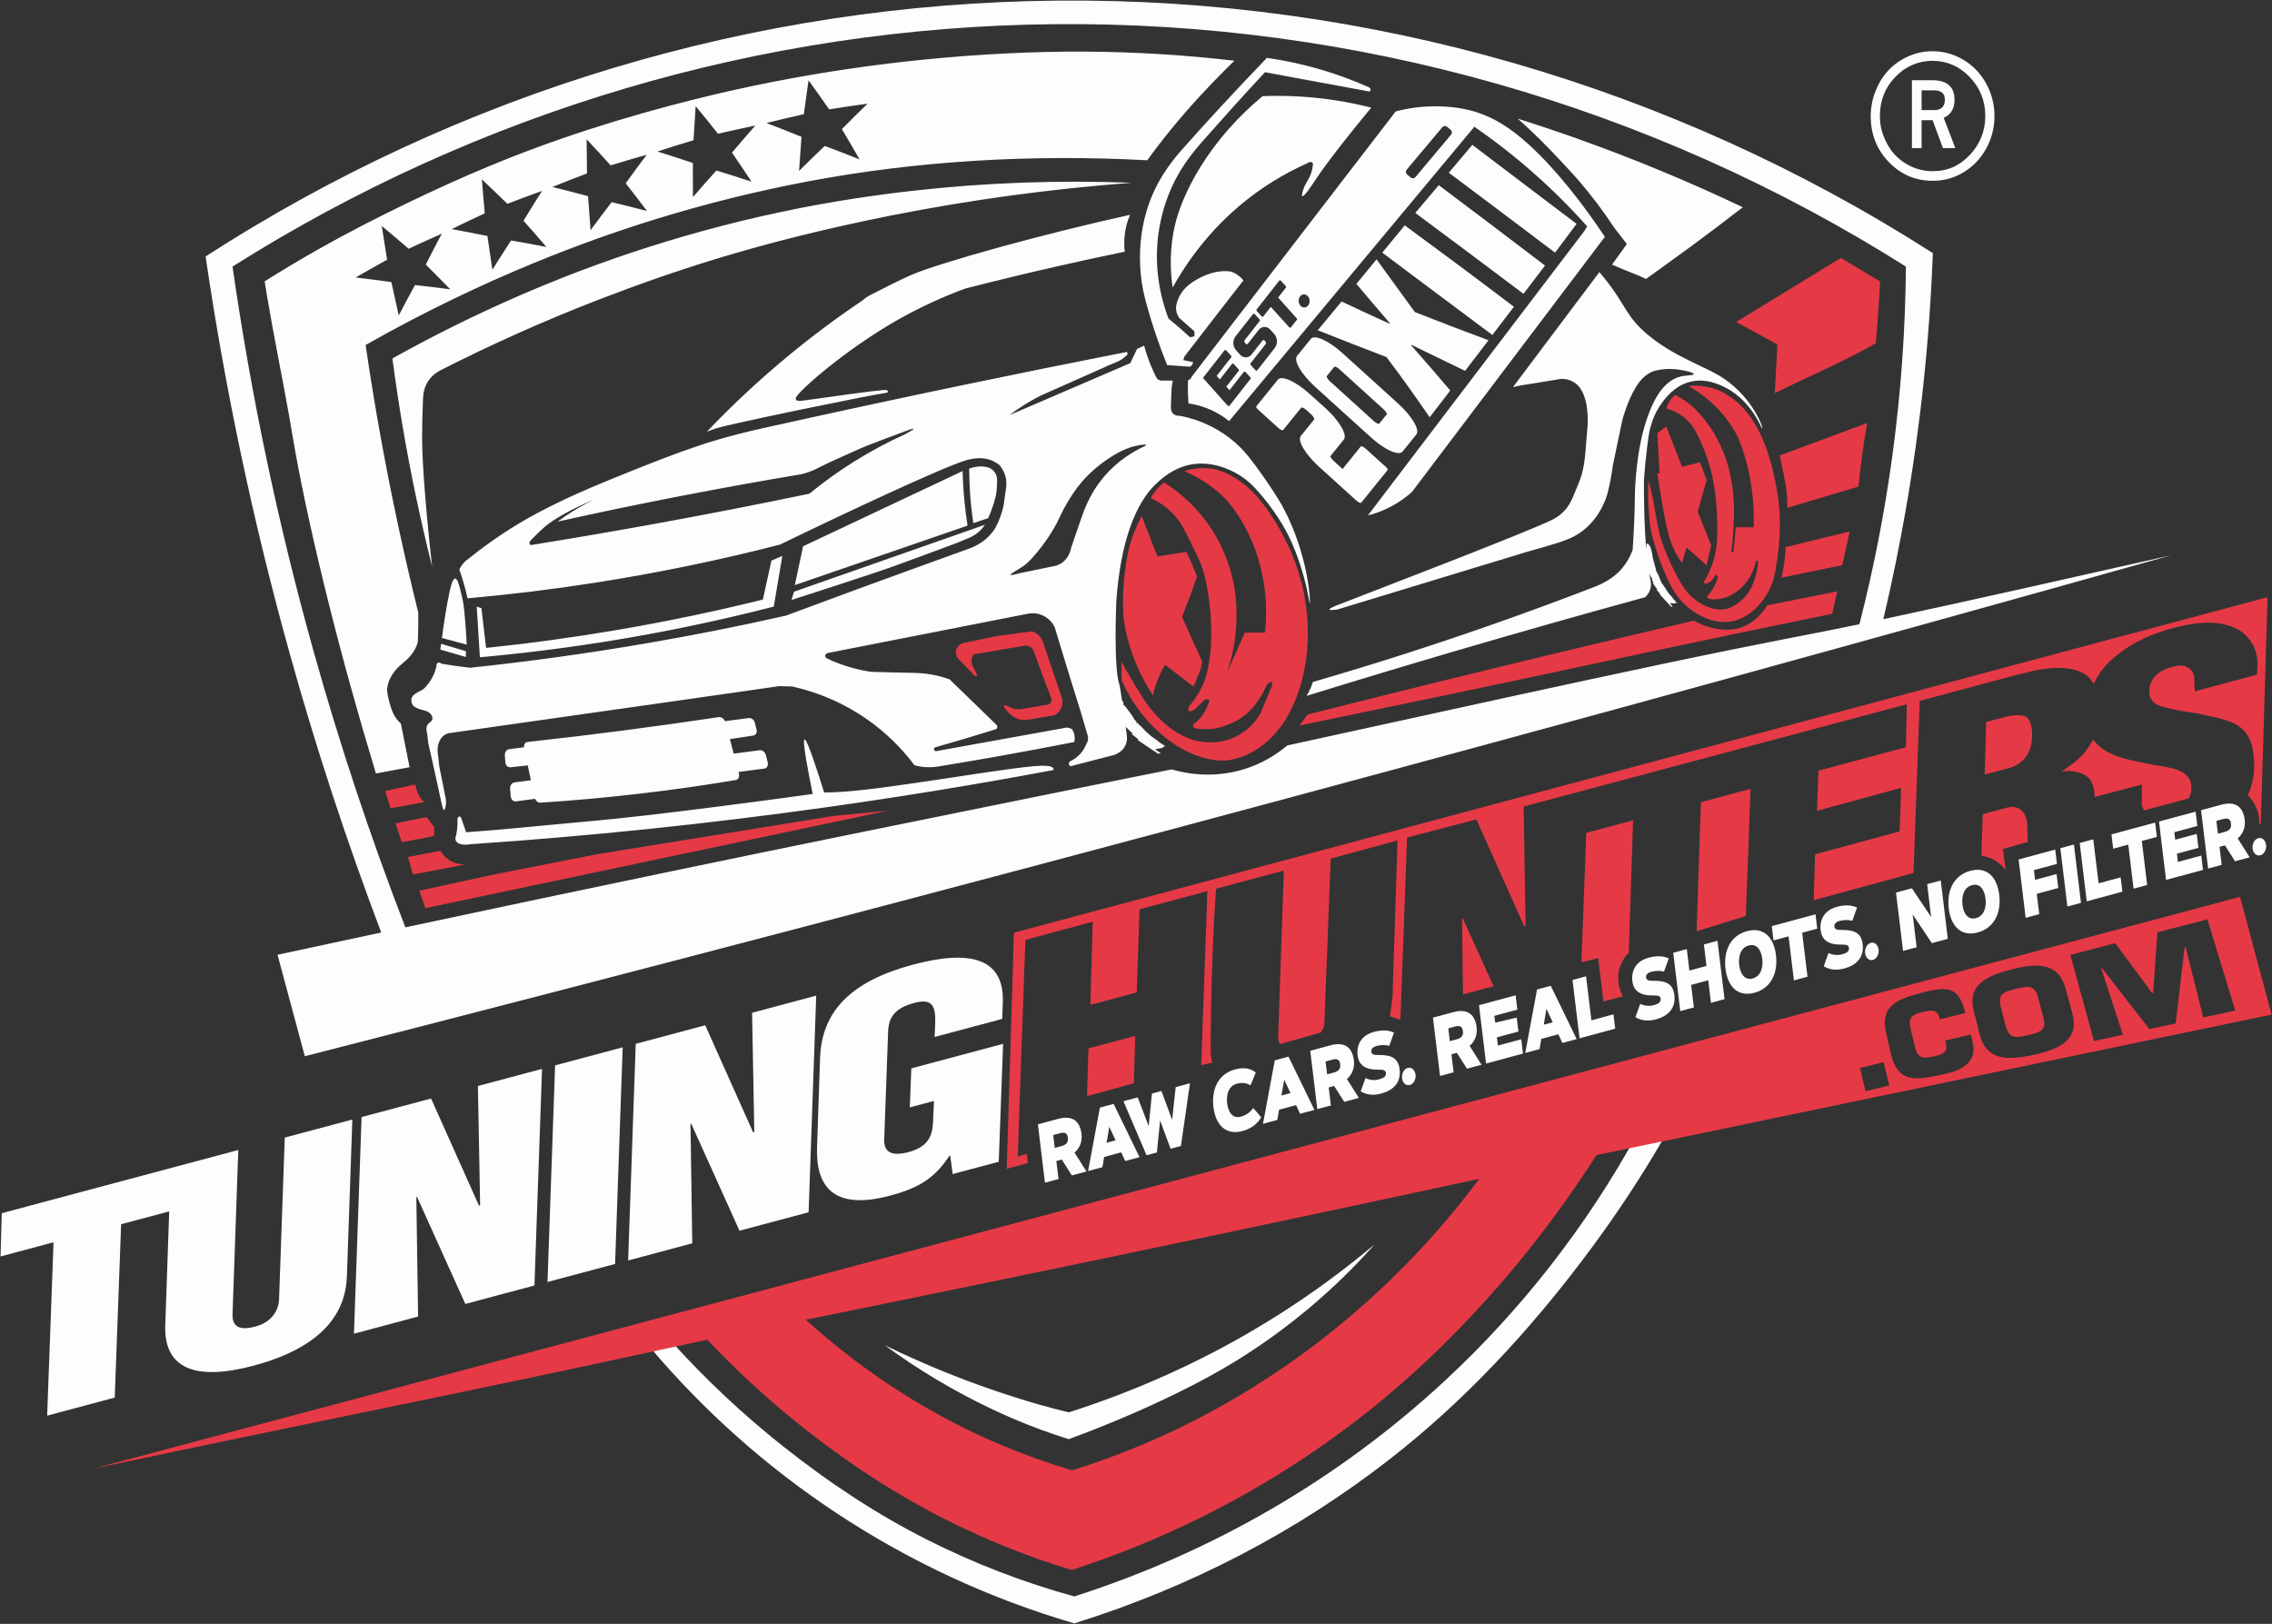 <?xml version="1.0" encoding="UTF-8"?> <svg xmlns="http://www.w3.org/2000/svg" width="2815" height="2012"><rect width="100%" height="100%" fill="#333333" stroke="none"/><path fill="rgb(255, 252, 252)" d="M2800.573,1059.704 C2795.956,1060.950 2791.642,1057.221 2790.935,1051.372 C2790.228,1045.523 2793.396,1039.773 2798.013,1038.526 C2802.630,1037.279 2806.943,1041.008 2807.650,1046.857 C2808.358,1052.707 2805.189,1058.457 2800.573,1059.704 ZM2769.234,1067.126 L2756.744,1047.433 L2749.978,1049.261 L2752.679,1071.598 L2735.844,1076.144 L2727.103,1003.838 L2752.295,997.033 C2767.100,993.034 2778.931,997.076 2781.199,1015.835 C2782.620,1027.583 2776.671,1035.490 2772.510,1038.801 L2787.343,1062.235 L2769.234,1067.126 ZM2764.205,1020.425 C2763.522,1014.777 2760.536,1013.188 2754.447,1014.833 L2746.089,1017.090 L2748.015,1033.023 L2756.373,1030.767 C2762.462,1029.123 2764.894,1026.122 2764.205,1020.425 ZM2721.723,1033.252 L2723.814,1050.547 L2697.189,1057.739 L2698.420,1067.924 L2727.354,1060.110 L2729.500,1077.859 L2683.732,1090.221 L2674.990,1017.913 L2720.359,1005.658 L2722.506,1023.408 L2693.970,1031.115 L2695.098,1040.443 L2721.723,1033.252 ZM377.673,1308.713 C366.405,1266.806 355.137,1224.900 343.869,1182.993 C386.758,1173.733 429.577,1164.536 472.351,1155.387 C429.283,1041.792 391.611,927.016 359.022,810.002 C313.965,648.218 279.189,484.067 254.732,317.776 C569.486,114.216 935.453,4.132 1310.157,0.750 C1694.401,-2.718 2071.246,106.168 2394.785,313.605 C2390.775,420.132 2379.654,525.854 2361.411,630.632 C2353.383,676.745 2344.168,721.689 2333.441,767.200 C2435.201,745.519 2581.977,712.297 2689.602,688.103 C2319.794,791.978 1953.221,892.751 1582.282,992.512 C1179.896,1100.730 781.335,1205.350 377.673,1308.713 ZM1595.036,923.590 C1652.885,910.992 1710.950,898.302 1768.383,885.701 C1895.035,857.915 2046.274,825.021 2145.952,804.859 C2167.760,800.448 2189.517,796.106 2211.255,791.825 C2226.668,788.791 2242.371,785.730 2257.991,782.713 C2270.951,780.210 2286.428,777.072 2303.817,773.448 C2321.496,704.394 2335.144,634.516 2344.725,563.889 C2355.236,486.406 2360.801,408.498 2361.411,330.291 C2045.635,130.806 1679.300,26.340 1305.986,29.950 C945.423,33.437 593.073,137.598 288.104,330.291 C311.187,490.994 344.574,649.591 388.224,805.831 C420.697,922.067 458.696,1036.397 502.245,1149.005 C611.011,1125.795 719.512,1102.916 828.068,1080.315 C969.746,1050.819 1142.383,1015.692 1300.466,983.739 C1350.910,973.543 1401.346,963.384 1451.687,953.282 C1482.055,962.106 1514.024,962.001 1543.840,952.258 C1562.577,946.135 1579.873,936.403 1595.036,923.590 ZM1192.637,583.669 C1192.930,595.369 1193.604,606.827 1194.685,618.480 C1195.708,629.518 1197.055,640.293 1198.780,651.244 C1127.448,675.816 1056.115,700.389 984.782,724.961 C988.195,708.921 991.608,692.881 995.021,676.840 C1060.893,645.783 1126.765,614.726 1192.637,583.669 ZM1200.828,580.598 C1203.558,579.593 1206.343,578.863 1209.172,578.413 C1213.994,577.645 1218.522,577.731 1222.692,578.731 C1225.090,579.305 1226.830,580.041 1228.419,581.116 C1230.900,582.795 1232.811,585.177 1233.986,587.796 C1235.251,590.617 1235.423,593.259 1235.417,594.953 C1235.391,602.881 1234.741,611.047 1233.350,616.425 C1231.200,624.738 1228.053,633.544 1224.378,642.029 C1218.235,644.077 1212.091,646.124 1205.948,648.172 C1204.055,635.549 1202.701,623.021 1201.852,610.289 C1201.189,600.338 1200.852,590.573 1200.828,580.598 ZM1197.752,667.661 C1193.435,669.345 1189.833,671.195 1185.470,672.745 C1172.676,677.289 1117.177,698.642 1084.102,709.604 C1049.470,721.082 1013.415,732.890 980.686,743.391 C981.710,739.978 982.734,736.565 983.758,733.152 C1062.600,705.508 1141.441,677.864 1220.283,650.220 C1217.771,653.972 1214.808,657.273 1211.369,660.079 C1206.544,664.017 1201.090,666.359 1197.752,667.661 ZM764.545,780.556 C825.539,770.164 885.092,757.745 945.163,742.889 C948.705,726.792 952.247,710.695 955.788,694.598 C960.296,692.667 964.803,690.735 969.310,688.804 C965.769,709.730 962.227,730.656 958.686,751.582 C893.436,768.379 828.108,782.148 761.647,793.112 C705.918,802.305 650.818,809.311 594.551,814.360 C593.263,793.434 591.975,772.508 590.687,751.582 C592.619,752.226 594.551,752.869 596.483,753.514 C598.414,769.932 600.346,786.351 602.278,802.770 C656.965,797.098 710.350,789.790 764.545,780.556 ZM1536.778,589.418 C1521.644,579.711 1499.163,571.257 1475.667,575.532 C1462.576,577.913 1447.650,584.422 1431.222,600.527 C1407.053,624.221 1388.344,670.667 1383.1,744.942 C1381.519,787.371 1381.698,832.331 1386.778,847.699 C1387.390,849.551 1388.689,857.662 1390.133,867.524 C1390.858,868.742 1391.572,869.962 1392.276,871.210 C1391.998,871.640 1391.730,872.058 1391.453,872.486 C1393.896,874.799 1396.936,878.459 1400.775,883.959 C1402.923,887.009 1404.545,889.548 1405.600,891.554 C1406.629,892.694 1407.655,893.842 1408.689,894.964 C1408.304,895.119 1407.920,895.274 1407.535,895.427 C1407.567,895.461 1407.598,895.496 1407.630,895.530 C1407.818,895.637 1407.995,895.748 1408.177,895.857 C1408.662,895.869 1409.141,895.892 1409.627,895.902 C1410.265,896.673 1410.906,897.430 1411.545,898.194 C1413.130,899.465 1414.741,900.997 1416.746,903.083 C1417.983,904.358 1418.989,905.475 1419.810,906.463 C1421.962,908.386 1424.118,910.294 1426.277,912.172 C1428.013,913.283 1429.931,914.602 1432.076,916.183 C1433.963,917.566 1435.563,918.832 1436.882,919.979 C1439.214,921.494 1441.549,923.004 1443.864,924.540 C1442.949,924.789 1442.046,925.010 1441.136,925.249 C1441.228,926.010 1440.774,926.517 1439.713,926.727 C1436.803,927.309 1433.919,927.836 1431.045,928.342 C1433.422,929.921 1435.793,931.504 1438.143,933.127 C1437.055,933.385 1435.971,933.640 1434.889,933.888 C1432.449,932.227 1429.993,930.589 1427.533,928.956 C1427.524,928.957 1427.514,928.959 1427.504,928.961 C1427.407,928.889 1427.310,928.816 1427.213,928.744 C1421.192,924.748 1415.135,920.778 1409.139,916.590 C1409.643,916.478 1410.150,916.362 1410.656,916.248 C1407.742,913.984 1404.838,911.680 1401.950,909.318 C1402.553,909.232 1403.162,909.136 1403.766,909.047 C1403.523,908.820 1403.280,908.592 1403.037,908.364 C1402.993,908.372 1402.949,908.381 1402.906,908.389 C1400.162,905.849 1397.435,903.255 1394.727,900.608 C1395.280,904.731 1395.718,908.045 1395.972,909.962 C1396.319,912.593 1397.081,918.862 1393.655,924.962 C1391.033,929.629 1386.559,933.030 1380.801,935.264 C1362.670,939.971 1344.537,944.680 1326.404,949.389 C1325.228,948.842 1324.396,947.749 1324.291,946.503 C1324.158,944.928 1325.211,943.353 1326.908,942.811 C1331.878,940.296 1336.251,936.804 1339.761,932.509 C1342.414,929.265 1344.524,925.625 1346.037,921.704 C1347.346,919.639 1348.075,917.283 1348.118,914.858 C1348.146,913.246 1347.872,911.648 1347.313,910.127 C1344.741,901.369 1342.168,892.610 1339.596,883.851 C1331.001,856.566 1322.636,829.508 1314.333,802.134 C1311.834,793.897 1309.356,785.681 1306.884,777.435 C1303.691,770.652 1298.222,765.194 1291.315,762.232 C1286.100,759.996 1280.369,759.315 1274.738,760.184 C1192.028,776.421 1109.319,792.658 1026.610,808.896 C1024.018,809.079 1022.299,811.051 1022.415,812.855 C1022.499,814.153 1023.494,815.189 1024.529,815.742 C1034.048,820.295 1043.893,824.037 1054.026,826.951 C1062.320,829.337 1070.747,831.151 1079.294,832.389 C1096.424,832.866 1118.924,833.557 1130.142,833.674 C1136.419,833.739 1145.639,834.212 1154.530,835.816 C1162.084,837.183 1169.460,839.179 1176.644,841.792 C1196.083,860.664 1215.524,879.536 1234.963,898.407 C1235.596,899.328 1235.824,900.483 1235.500,901.563 C1235.278,902.303 1234.814,902.943 1234.191,903.408 C1222.343,907.141 1210.619,910.745 1198.720,914.311 C1185.287,918.339 1172.013,922.207 1158.518,926.022 C1157.847,926.417 1157.309,927.073 1157.208,927.868 C1157.060,929.037 1157.895,930.309 1159.323,930.753 C1212.334,921.193 1265.343,911.632 1318.353,902.070 C1319.381,901.741 1320.437,901.559 1321.508,901.534 C1323.939,901.477 1326.299,902.231 1328.353,903.615 C1329.820,905.938 1330.812,908.524 1331.272,911.233 C1331.733,913.941 1331.654,916.710 1331.036,919.388 C1298.409,925.798 1266.259,931.805 1233.518,937.603 C1209.789,941.808 1186.326,945.799 1162.543,949.681 C1157.758,950.456 1152.922,950.738 1148.080,950.519 C1143.006,950.289 1137.988,949.514 1133.080,948.201 C1116.692,926.337 1097.067,907.266 1074.760,891.586 C1046.791,871.926 1015.243,858.060 981.775,850.606 C976.339,850.448 970.902,850.292 965.467,850.135 C925.325,855.896 885.206,861.641 845.061,867.376 C748.732,881.139 652.533,894.809 556.182,908.424 C554.517,908.760 552.923,909.346 551.438,910.203 C547.910,912.242 544.915,915.973 543.136,922.064 C541.633,927.206 542.291,933.056 542.542,934.517 C543.673,941.105 543.488,946.371 544.915,952.902 C546.546,960.369 549.276,974.492 551.438,985.517 C552.197,988.034 552.601,990.610 552.624,993.226 C552.666,998.033 551.465,1003.537 550.149,1003.571 C548.921,1003.605 547.871,998.861 547.287,996.192 C546.036,990.472 533.688,933.425 531.274,923.843 C529.841,918.150 530.280,913.904 529.048,908.165 C528.516,905.686 527.542,901.842 529.495,898.343 C531.093,895.482 535.298,894.155 535.827,890.782 C535.959,889.941 535.767,888.316 534.832,886.482 C534.256,885.351 533.470,884.386 532.461,883.518 C529.615,881.069 525.398,880.090 524.750,879.960 C517.837,878.575 512.922,875.716 511.703,874.029 C509.925,871.566 508.958,867.648 510.224,864.303 C512.170,859.162 521.687,856.100 524.655,853.733 C526.339,852.390 529.105,849.295 531.468,846.082 C536.065,839.829 539.204,832.696 540.865,825.009 C540.585,823.659 540.992,822.328 541.906,821.586 C543.211,820.522 545.486,820.711 546.905,822.358 C552.768,823.343 558.519,824.230 564.406,825.060 C570.431,825.909 576.337,826.661 582.383,827.347 C656.929,819.474 729.694,809.369 803.549,796.631 C860.915,786.738 916.724,775.644 973.519,762.844 C1003.559,751.649 1033.477,740.586 1063.427,729.600 C1084.839,721.747 1113.894,711.172 1124.519,707.310 C1148.958,698.427 1173.403,689.582 1197.929,680.747 C1211.523,676.368 1223.179,668.421 1231.253,657.225 C1234.599,652.586 1239.727,641.451 1242.731,629.305 C1244.459,622.318 1244.607,616.401 1245.820,609.304 C1246.734,603.954 1247.707,598.558 1246.022,591.419 C1244.734,585.961 1242.188,580.942 1238.607,576.451 C1235.353,573.809 1231.754,571.682 1227.801,570.175 C1219.501,567.011 1209.186,566.669 1196.732,570.359 C1167.475,579.029 1040.799,638.626 966.351,674.792 C890.913,694.191 814.922,709.865 738.018,721.890 C685.001,730.179 632.777,736.581 579.311,741.343 C578.088,735.804 576.743,730.424 575.216,724.961 C573.372,718.368 571.351,711.966 569.072,705.508 C571.441,700.861 574.615,696.841 578.558,693.630 C579.482,692.877 580.445,692.172 581.444,691.516 C594.494,681.033 607.893,671.218 621.849,661.920 C650.335,642.941 678.889,628.033 714.000,612.159 C737.218,601.660 770.532,588.173 800.413,576.357 C830.758,564.358 860.878,553.169 887.631,545.288 C906.253,539.802 924.688,535.061 943.605,530.895 C1027.328,512.234 1110.105,494.394 1194.081,476.915 C1261.703,462.839 1328.692,449.292 1396.469,435.986 C1396.648,437.037 1396.827,438.089 1397.006,439.140 C1395.707,440.564 1394.309,441.885 1392.811,443.099 C1388.096,446.925 1383.354,448.734 1379.421,450.247 C1375.460,451.772 1371.450,453.534 1367.340,455.548 C1341.691,466.946 1316.040,478.343 1290.391,489.740 C1285.821,491.998 1281.419,494.348 1277.002,496.887 C1267.885,502.126 1259.135,507.945 1250.758,514.336 C1300.659,492.861 1350.561,471.387 1400.462,449.913 C1403.248,444.030 1406.033,438.144 1408.819,432.261 C1411.752,430.944 1414.685,429.626 1417.619,428.307 C1419.735,436.187 1422.312,443.917 1425.345,451.486 C1427.667,457.280 1430.231,462.922 1433.072,468.483 C1433.512,469.074 1434.030,469.593 1434.616,470.029 C1435.948,471.021 1437.561,471.534 1439.252,471.575 C1443.888,471.575 1448.523,471.575 1453.159,471.575 C1452.871,472.865 1452.618,474.131 1452.386,475.437 C1451.179,482.264 1451.348,487.568 1451.102,494.496 C1450.778,503.613 1449.948,509.006 1453.278,512.334 C1456.706,515.760 1462.104,515.156 1463.546,515.456 C1485.413,519.997 1505.761,529.112 1523.344,542.608 C1535.561,551.985 1544.153,561.509 1555.021,576.167 C1568.431,594.253 1583.586,617.137 1589.556,628.299 C1621.674,688.351 1623.787,747.570 1622.889,747.719 C1622.217,747.830 1618.514,713.638 1600.667,672.734 C1592.497,654.011 1577.977,629.931 1556.222,606.081 C1551.045,600.405 1545.157,594.792 1536.778,589.418 ZM1394.697,900.382 C1394.784,900.376 1394.874,900.368 1394.961,900.362 C1394.858,900.259 1394.756,900.157 1394.653,900.053 C1394.667,900.161 1394.683,900.275 1394.697,900.382 ZM1119.581,535.033 C1101.124,541.988 1076.223,551.168 1066.210,555.577 C1049.055,563.130 1022.794,574.932 1013.428,579.891 C1011.356,580.989 1006.735,583.188 1002.753,584.636 C999.439,585.840 996.077,586.828 992.670,587.600 C944.000,595.756 896.420,604.337 847.965,613.693 C821.004,618.900 794.188,624.259 767.902,629.721 C742.056,635.091 716.578,640.573 690.806,646.310 C694.143,643.844 697.449,641.512 700.888,639.193 C712.056,631.665 723.725,624.943 735.878,619.031 C716.031,627.404 688.540,640.713 674.200,653.426 C671.918,655.450 669.066,658.073 666.491,660.542 C663.222,663.676 660.111,666.787 657.002,670.030 C655.952,671.426 655.780,673.031 656.409,674.182 C656.677,674.671 657.085,675.070 657.595,675.368 C710.991,666.781 763.331,657.797 816.534,648.088 C879.194,636.653 940.437,624.692 1002.797,611.706 C1020.717,597.006 1039.532,583.520 1059.209,571.273 C1079.290,558.773 1100.132,547.648 1121.695,537.919 C1125.599,535.773 1132.262,532.029 1131.930,531.309 C1131.577,530.539 1123.408,533.591 1119.581,535.033 ZM1419.214,550.589 C1414.423,551.006 1409.687,551.808 1405.019,553.004 C1396.052,555.300 1385.273,560.187 1373.508,568.103 C1360.187,577.067 1349.577,586.528 1340.990,596.357 C1332.999,605.503 1325.191,617.005 1317.698,631.155 C1314.154,637.851 1311.687,644.016 1308.033,650.654 C1303.021,659.755 1297.049,668.835 1289.977,678.068 C1283.307,686.776 1275.425,695.524 1270.848,699.175 C1263.220,705.259 1251.475,710.899 1251.955,712.128 C1252.366,713.183 1259.427,711.396 1264.573,709.981 C1279.203,706.950 1293.835,703.920 1308.466,700.888 C1311.733,699.868 1314.748,698.307 1317.393,696.124 C1324.893,689.935 1326.751,680.839 1327.327,678.205 C1327.704,676.481 1335.742,653.915 1340.349,640.285 C1345.749,624.309 1353.270,609.747 1362.298,597.600 C1376.952,577.885 1396.509,562.680 1419.483,552.166 C1419.393,551.639 1419.304,551.114 1419.214,550.589 ZM1626.647,844.971 C1704.823,822.275 1780.609,797.923 1857.344,770.844 C1896.387,757.065 1934.358,743.046 1972.990,728.147 C1978.710,725.941 1995.336,719.841 2007.387,706.797 C2014.264,699.354 2019.394,690.657 2022.889,681.066 C2024.479,657.263 2025.402,634.452 2025.667,611.635 C2025.809,599.386 2028.153,561.559 2036.778,531.096 C2047.837,492.035 2061.975,473.149 2079.740,467.217 C2087.615,464.587 2098.542,465.336 2098.718,463.660 C2098.901,461.908 2088.711,459.011 2078.554,457.729 C2063.272,455.799 2049.739,459.016 2045.343,461.287 C2036.340,465.936 2030.719,472.999 2025.770,481.461 C2017.166,496.173 2010.946,516.326 2009.861,521.495 C2005.979,540.008 2002.096,558.521 1998.213,577.034 C1997.568,582.120 1996.808,587.046 1995.897,592.034 C1994.015,602.347 1991.446,613.366 1989.150,619.147 C1982.845,635.032 1973.587,647.353 1962.973,656.061 C1951.838,665.197 1941.277,669.106 1926.999,673.543 C1915.909,676.988 1905.131,680.115 1894.114,683.077 C1815.039,707.120 1735.964,731.164 1656.890,755.207 C1652.732,755.764 1647.448,756.298 1647.158,755.240 C1646.880,754.224 1651.291,752.135 1654.507,750.743 C1697.1,734.046 1900.582,656.333 1925.054,643.038 C1927.946,641.467 1932.682,638.404 1936.599,634.582 C1943.714,627.637 1946.972,620.362 1949.418,614.549 C1953.314,605.295 1958.014,593.978 1959.588,588.474 C1964.645,570.794 1964.468,554.125 1966.504,533.741 C1966.917,529.606 1969.228,506.800 1962.144,489.042 C1959.351,482.040 1955.861,477.651 1951.575,474.612 C1946.650,471.118 1940.718,469.415 1934.461,469.409 C1917.058,472.235 1899.655,475.064 1882.253,477.891 C1879.683,478.485 1877.113,479.078 1874.543,479.671 C1910.237,432.159 1945.930,384.648 1981.624,337.138 C1990.191,347.113 1997.941,357.447 2004.870,368.168 C2012.489,379.954 2017.361,389.573 2026.547,400.184 C2035.012,409.962 2047.968,420.795 2064.264,431.093 C2073.666,437.034 2087.364,444.150 2100.667,450.557 C2119.930,459.834 2132.833,465.200 2147.889,478.329 C2156.234,485.607 2163.684,493.914 2170.111,503.324 C2180.004,517.807 2184.593,530.799 2183.1,531.096 C2183.055,531.570 2170.949,498.202 2139.556,481.106 C2120.720,470.849 2106.057,470.292 2095.111,472.775 C2082.459,475.645 2068.878,483.995 2056.222,503.324 C2046.551,518.096 2043.352,534.721 2042.333,542.205 C2039.465,563.278 2036.727,589.410 2036.778,600.527 C2036.903,627.829 2037.503,654.617 2039.491,678.282 C2039.653,678.528 2039.816,678.792 2039.982,679.101 C2039.910,677.593 2039.843,676.276 2039.905,675.292 C2040.003,673.723 2040.459,673.040 2041.761,673.733 C2043.831,674.865 2045.775,679.160 2047.028,685.909 C2047.423,688.042 2047.646,689.747 2047.738,691.094 C2048.008,692.113 2048.279,693.134 2048.549,694.154 C2048.550,694.154 2048.552,694.155 2048.554,694.156 C2048.561,694.189 2048.568,694.222 2048.576,694.255 C2049.045,696.030 2049.518,697.814 2049.987,699.582 C2050.495,701.273 2051.003,702.964 2051.519,704.645 C2051.555,704.748 2051.590,704.852 2051.626,704.955 C2051.623,704.958 2051.619,704.961 2051.616,704.964 C2051.691,705.210 2051.764,705.460 2051.840,705.705 C2051.761,705.669 2051.683,705.634 2051.605,705.598 C2051.676,705.857 2051.743,706.120 2051.815,706.379 C2051.609,706.279 2051.404,706.177 2051.198,706.077 C2052.416,707.859 2053.799,710.450 2055.405,714.141 C2056.388,716.372 2057.098,718.210 2057.507,719.629 C2058.025,720.501 2058.541,721.376 2059.067,722.242 C2058.788,722.278 2058.508,722.313 2058.229,722.349 C2058.245,722.375 2058.261,722.402 2058.277,722.428 C2058.390,722.528 2058.495,722.629 2058.605,722.729 C2058.922,722.812 2059.238,722.896 2059.555,722.978 C2059.872,723.571 2060.200,724.155 2060.519,724.746 C2061.383,725.792 2062.228,727.011 2063.251,728.643 C2063.896,729.666 2064.407,730.550 2064.809,731.318 C2065.949,732.886 2067.091,734.451 2068.228,736.014 C2069.202,737.022 2070.261,738.197 2071.423,739.588 C2072.436,740.805 2073.273,741.901 2073.942,742.872 C2075.209,744.267 2076.463,745.667 2077.679,747.083 C2077.056,747.070 2076.440,747.051 2075.819,747.037 C2075.746,747.539 2075.368,747.781 2074.660,747.721 C2072.695,747.572 2070.731,747.417 2068.766,747.263 C2070.043,748.697 2071.303,750.138 2072.514,751.598 C2071.766,751.584 2071.018,751.569 2070.270,751.554 C2068.997,750.046 2067.679,748.556 2066.342,747.074 C2066.338,747.074 2066.333,747.074 2066.329,747.073 C2066.292,747.027 2066.253,746.982 2066.216,746.936 C2062.913,743.282 2059.463,739.684 2056.028,736.064 C2056.394,736.066 2056.758,736.069 2057.124,736.072 C2055.499,734.159 2053.874,732.243 2052.263,730.313 C2052.701,730.345 2053.137,730.377 2053.574,730.409 C2053.442,730.225 2053.307,730.042 2053.175,729.858 C2053.142,729.857 2053.110,729.855 2053.077,729.854 C2051.554,727.771 2050.046,725.675 2048.559,723.563 C2048.671,723.578 2048.781,723.594 2048.893,723.609 C2048.533,723.084 2048.164,722.567 2047.808,722.041 C2048.106,722.086 2048.404,722.131 2048.702,722.177 C2047.171,719.366 2046.434,717.363 2046.616,716.396 C2046.418,715.940 2046.217,715.486 2046.021,715.028 C2045.872,714.987 2045.723,714.946 2045.574,714.905 C2044.869,713.478 2044.184,712.032 2043.492,710.592 C2044.005,713.707 2044.538,716.814 2045.111,719.947 C2045.667,722.716 2045.673,725.536 2045.111,728.278 C2044.177,732.831 2041.728,736.899 2038.226,740.007 C1959.519,761.551 1882.271,783.452 1803.970,806.425 C1741.887,824.640 1680.750,843.058 1618.937,862.169 C1620.975,858.738 1622.755,855.178 1624.274,851.494 C1625.160,849.347 1625.945,847.187 1626.647,844.971 ZM2043.054,707.832 C2043.159,707.862 2043.264,707.892 2043.369,707.922 C2043.356,707.886 2043.343,707.850 2043.330,707.814 C2043.232,707.781 2043.134,707.747 2043.036,707.713 C2043.042,707.753 2043.048,707.793 2043.054,707.832 ZM2065.476,326.855 C2056.821,333.112 2048.123,339.384 2039.412,345.647 C2036.842,344.463 2034.273,343.276 2031.703,342.091 C2025.377,339.520 2019.051,336.950 2012.725,334.380 C2007.585,332.206 2002.446,330.031 1997.306,327.857 C2003.434,319.357 2009.562,310.859 2015.690,302.357 C2010.352,295.439 2005.015,288.521 1999.678,281.602 C1986.384,261.372 1971.749,241.992 1955.791,223.486 C1948.501,215.031 1937.665,203.483 1927.918,193.242 C1924.620,189.777 1920.982,185.946 1918.075,182.963 C1905.840,170.401 1893.453,158.547 1880.474,146.986 C1905.540,154.909 1929.845,163.075 1954.605,171.893 C2024.216,196.683 2092.463,224.986 2159.323,256.783 C2138.264,273.135 2117.440,288.880 2095.969,304.687 C2087.817,310.689 2075.712,319.454 2065.476,326.855 ZM1741.492,554.887 C1740.252,556.421 1739.011,557.955 1737.771,559.488 C1733.035,565.347 1715.418,557.120 1698.576,541.900 C1675.512,521.058 1652.454,500.212 1629.489,479.328 C1612.619,463.989 1602.306,446.879 1607.035,441.030 L1624.216,419.783 C1628.857,414.043 1646.930,422.619 1663.305,437.508 C1686.270,458.392 1709.328,479.238 1732.391,500.081 C1748.902,515.000 1759.562,532.540 1754.952,538.241 L1741.492,554.887 ZM1714.240,507.115 C1696.003,490.627 1677.731,474.155 1659.646,457.605 C1656.881,455.073 1653.892,453.552 1653.091,454.542 C1650.063,458.287 1647.036,462.030 1644.008,465.775 C1643.222,466.746 1644.877,469.756 1647.718,472.356 C1665.801,488.906 1684.074,505.379 1702.312,521.867 C1705.125,524.410 1708.198,525.751 1708.974,524.791 C1712.002,521.048 1715.030,517.302 1718.057,513.557 C1718.838,512.593 1717.034,509.639 1714.240,507.115 ZM1779.859,363.357 C1757.436,346.587 1735.045,329.824 1712.639,313.032 C1721.930,301.765 1731.221,290.497 1740.513,279.230 C1762.594,295.425 1784.456,311.587 1806.413,327.951 C1829.647,345.265 1852.635,362.542 1875.730,380.042 C1866.833,391.706 1857.937,403.368 1849.041,415.031 C1825.964,397.813 1802.919,380.599 1779.859,363.357 ZM1824.197,179.485 C1863.119,209.194 1910.396,244.654 1953.363,277.353 C1944.486,289.246 1935.609,301.139 1926.732,313.032 C1904.114,295.934 1881.528,278.904 1858.869,261.863 C1837.607,245.871 1816.373,229.940 1795.074,213.996 C1804.781,202.493 1814.489,190.988 1824.197,179.485 ZM1818.528,312.237 C1796.875,296.050 1775.259,279.937 1753.560,263.812 C1763.247,252.346 1772.933,240.881 1782.620,229.416 C1803.894,245.370 1825.051,261.304 1846.259,277.347 C1869.003,294.552 1891.611,311.736 1914.278,329.042 C1905.382,340.706 1896.486,352.369 1887.590,364.031 C1864.574,346.715 1841.597,329.484 1818.528,312.237 ZM1796.853,483.822 C1788.353,494.891 1779.852,505.961 1771.352,517.031 C1762.824,504.514 1754.319,492.345 1745.497,480.035 C1736.357,467.282 1727.249,454.897 1717.799,442.372 C1690.145,431.860 1661.498,420.641 1632.740,409.180 C1642.570,397.292 1652.400,385.407 1662.230,373.520 C1672.178,378.261 1682.052,382.898 1692.052,387.530 C1701.966,392.120 1711.804,396.610 1721.767,401.093 C1721.892,400.927 1722.018,400.760 1722.143,400.593 C1708.004,384.102 1693.877,367.622 1680.568,351.735 C1688.886,341.601 1697.205,331.468 1705.523,321.333 C1713.227,331.950 1720.930,342.550 1728.645,353.160 C1736.773,364.334 1744.898,375.494 1753.038,386.661 C1768.193,392.645 1783.227,398.489 1798.446,404.308 C1813.750,410.160 1828.930,415.870 1844.297,421.555 C1834.611,434.206 1824.924,446.857 1815.238,459.507 C1804.226,454.155 1793.220,448.810 1782.205,443.465 C1771.036,438.045 1759.873,432.632 1748.700,427.220 C1748.577,427.389 1748.452,427.557 1748.329,427.725 C1756.612,437.118 1764.776,446.468 1772.970,455.942 C1780.998,465.225 1788.912,474.464 1796.853,483.822 ZM1618.725,508.210 C1615.770,505.398 1612.872,504.280 1612.061,505.285 C1604.645,514.455 1597.230,523.626 1589.814,532.797 C1589.134,533.638 1586.316,532.411 1583.841,530.194 C1575.473,522.703 1567.191,515.173 1558.917,507.641 C1556.984,505.881 1555.990,504.158 1556.528,503.493 C1565.450,492.459 1574.373,481.424 1583.296,470.388 C1587.964,464.617 1605.855,472.796 1622.493,487.980 C1629.171,494.075 1636.089,500.063 1642.766,506.161 C1659.385,521.339 1669.690,538.774 1665.034,544.532 L1648.619,564.833 C1647.828,565.811 1649.800,568.665 1652.546,571.141 C1654.476,572.883 1656.332,574.642 1658.217,576.398 C1659.906,577.972 1661.741,579.463 1663.457,581.083 L1685.993,553.213 C1686.684,552.359 1689.581,553.644 1692.069,555.910 C1700.244,563.355 1708.434,570.794 1716.714,578.196 C1718.710,579.980 1719.759,581.764 1719.211,582.441 C1708.322,595.908 1697.433,609.375 1686.544,622.841 C1685.860,623.688 1683.012,622.438 1680.533,620.203 C1671.907,612.432 1663.367,604.622 1654.707,596.867 L1652.749,595.030 C1652.184,594.515 1651.666,594.045 1651.130,593.498 C1645.458,588.461 1639.874,583.384 1634.284,578.311 C1617.653,563.218 1607.052,545.928 1611.724,540.151 L1628.139,519.849 C1628.909,518.897 1627.266,515.834 1624.428,513.269 C1622.525,511.551 1620.597,509.993 1618.725,508.210 ZM1988.410,293.463 C1908.743,398.822 1829.075,504.182 1749.408,609.542 C1739.624,618.284 1728.675,625.465 1716.791,630.890 C1709.723,634.117 1702.397,636.690 1694.848,638.600 C1784.201,521.183 1873.555,403.763 1962.908,286.345 C1964.095,284.369 1965.281,282.393 1966.467,280.416 C1950.598,262.614 1934.062,245.684 1916.650,229.416 C1888.490,203.104 1858.486,178.964 1826.710,157.044 C1725.428,278.621 1624.145,400.199 1522.862,521.775 C1516.142,516.312 1508.786,511.738 1500.919,508.136 C1491.879,503.997 1482.310,501.210 1472.452,499.834 C1472.165,495.651 1471.971,491.569 1471.859,487.379 C1471.715,482.003 1471.715,476.745 1471.859,471.368 C1473.554,470.696 1474.974,469.589 1475.893,468.090 C1476.174,467.632 1476.403,467.146 1476.580,466.634 C1560.802,357.121 1645.023,247.605 1729.245,138.091 C1744.573,134.004 1760.260,131.861 1776.085,131.715 C1797.638,131.516 1815.624,134.401 1830.970,139.494 C1850.990,146.137 1870.864,157.854 1894.114,179.009 C1928.102,209.936 1962.200,253.824 1988.410,293.463 ZM1526.361,451.031 C1521.365,457.398 1516.369,463.765 1511.373,470.132 C1510.531,469.101 1509.581,468.168 1508.739,467.141 C1508.328,466.638 1507.818,466.229 1507.419,465.734 C1513.428,458.076 1519.438,450.418 1525.447,442.760 C1525.887,442.199 1525.867,441.422 1525.397,440.890 C1524.838,440.257 1524.257,439.638 1523.727,438.981 C1523.705,438.954 1523.687,438.932 1523.663,438.908 C1522.207,437.328 1520.748,435.750 1519.291,434.169 C1518.679,433.506 1517.630,433.552 1517.071,434.265 C1508.433,445.273 1499.795,456.282 1491.157,467.288 C1490.711,467.857 1490.739,468.648 1491.225,469.178 C1493.489,471.646 1495.686,474.172 1497.967,476.622 C1503.604,482.891 1509.241,489.161 1514.767,495.529 C1514.780,495.542 1514.790,495.553 1514.802,495.566 C1516.967,497.893 1519.058,500.288 1521.201,502.636 C1521.811,503.304 1522.865,503.262 1523.426,502.546 C1532.069,491.532 1540.712,480.520 1549.354,469.505 C1549.797,468.941 1549.773,468.160 1549.297,467.627 C1547.280,465.372 1545.214,463.160 1543.189,460.911 C1542.581,460.235 1541.521,460.274 1540.957,460.992 L1523.269,483.534 L1522.005,481.974 C1521.080,481.058 1520.254,480.042 1519.427,479.039 C1524.525,472.542 1529.623,466.045 1534.721,459.549 C1535.170,458.976 1535.137,458.176 1534.642,457.648 C1532.590,455.454 1530.591,453.210 1528.602,450.959 C1527.996,450.274 1526.928,450.309 1526.361,451.031 ZM1552.387,389.258 C1545.165,398.462 1537.943,407.664 1530.722,416.868 C1526.894,421.745 1527.374,429.394 1531.479,433.916 C1533.131,435.735 1534.728,437.603 1536.378,439.424 C1540.463,443.929 1546.943,443.974 1550.783,439.079 C1555.242,433.397 1559.702,427.713 1564.161,422.030 C1564.825,421.185 1565.963,420.986 1566.718,421.817 C1567.190,422.336 1567.599,422.913 1568.073,423.435 C1568.821,424.256 1568.766,425.553 1568.094,426.409 C1561.882,434.327 1555.669,442.244 1549.456,450.161 C1549.013,450.726 1549.038,451.506 1549.513,452.039 C1551.532,454.293 1553.598,456.504 1555.621,458.754 C1556.229,459.430 1557.290,459.392 1557.854,458.673 C1565.066,449.482 1572.279,440.290 1579.491,431.099 C1583.309,426.234 1582.938,418.475 1578.824,413.937 C1577.173,412.117 1575.576,410.249 1573.925,408.430 C1569.768,403.851 1563.300,403.958 1559.430,408.889 L1546.052,425.938 C1545.414,426.750 1544.276,426.797 1543.585,426.036 C1543.112,425.516 1542.704,424.939 1542.229,424.418 C1541.541,423.662 1541.457,422.358 1542.097,421.542 C1548.311,413.623 1554.524,405.704 1560.738,397.785 C1561.179,397.224 1561.158,396.448 1560.688,395.916 C1558.682,393.644 1556.669,391.376 1554.603,389.160 C1553.991,388.500 1552.945,388.547 1552.387,389.258 ZM1606.698,394.471 C1598.970,385.891 1591.331,377.231 1583.594,368.660 C1586.787,364.590 1589.976,360.526 1593.166,356.461 C1593.606,355.900 1593.585,355.123 1593.115,354.592 C1591.109,352.319 1589.095,350.053 1587.030,347.835 C1586.418,347.176 1585.372,347.223 1584.814,347.934 L1557.013,383.363 C1556.563,383.936 1556.597,384.735 1557.091,385.264 C1559.143,387.458 1561.142,389.701 1563.133,391.952 C1563.738,392.637 1564.806,392.603 1565.373,391.880 L1574.524,380.218 C1582.144,388.657 1589.765,397.098 1597.381,405.541 C1597.990,406.215 1599.048,406.176 1599.613,405.458 C1601.994,402.422 1604.376,399.387 1606.757,396.352 C1607.201,395.787 1607.176,395.002 1606.698,394.471 ZM1620.408,366.994 C1619.028,365.451 1617.262,364.708 1615.529,364.754 C1613.796,364.800 1612.089,365.631 1610.824,367.243 C1609.559,368.855 1608.974,370.947 1609.045,373.017 C1609.116,375.091 1609.840,377.160 1611.213,378.712 C1612.586,380.265 1614.356,381.004 1616.100,380.944 C1617.845,380.883 1619.562,380.032 1620.828,378.421 C1622.093,376.808 1622.675,374.726 1622.598,372.662 C1622.524,370.592 1621.789,368.538 1620.408,366.994 ZM1797.332,160.798 L1793.026,157.185 C1791.204,155.656 1788.488,155.893 1786.959,157.715 L1742.935,210.172 C1741.406,211.994 1741.644,214.710 1743.465,216.238 L1747.771,219.852 C1749.593,221.380 1752.309,221.143 1753.838,219.321 L1797.862,166.864 C1799.391,165.043 1799.153,162.327 1797.332,160.798 ZM1613.599,243.055 C1612.764,242.619 1613.266,239.897 1614.192,236.532 C1615.985,230.019 1619.474,225.078 1621.902,220.520 C1624.445,215.743 1626.009,210.416 1626.647,204.509 C1626.839,203.514 1626.767,202.325 1626.053,201.545 C1624.917,200.301 1622.260,200.225 1620.122,202.137 C1598.128,211.891 1577.327,223.764 1557.851,237.718 C1514.577,268.723 1479.145,309.112 1452.881,356.322 C1449.152,331.197 1449.884,305.793 1455.253,281.009 C1459.427,261.744 1470.004,234.733 1487.279,206.881 C1507.666,174.010 1533.796,144.542 1564.376,119.114 C1580.407,118.496 1596.422,118.693 1612.413,119.708 C1641.636,121.560 1670.542,126.120 1698.999,133.347 C1674.709,162.566 1645.575,199.082 1629.019,224.079 C1625.690,229.105 1615.769,244.188 1613.599,243.055 ZM1696.553,113.365 C1653.483,105.398 1610.411,97.430 1567.340,89.463 C1542.457,116.166 1515.265,146.441 1489.057,176.045 C1479.554,186.779 1465.549,204.083 1455.253,224.671 C1444.977,245.221 1438.095,267.763 1435.089,291.091 C1430.591,326.009 1435.104,361.472 1447.786,394.743 C1450.481,396.934 1453.117,399.118 1455.781,401.370 C1462.155,406.756 1468.282,412.173 1474.460,417.882 C1476.265,417.491 1478.070,417.101 1479.878,416.708 C1479.903,414.669 1479.928,412.626 1479.953,410.583 C1473.705,405.065 1467.464,399.553 1461.227,394.044 C1459.234,391.178 1457.848,388.014 1457.274,384.580 C1456.506,379.984 1457.931,370.621 1465.612,360.336 C1470.199,354.195 1480.955,345.785 1495.908,340.103 C1509.768,334.836 1522.391,335.456 1526.407,336.938 C1531.969,338.990 1536.759,342.624 1540.653,347.428 C1537.143,351.881 1533.633,356.335 1530.122,360.788 C1521.649,371.740 1513.177,382.692 1504.704,393.643 C1492.293,409.686 1479.882,425.727 1467.470,441.770 C1467.009,443.254 1466.546,444.736 1466.084,446.218 C1470.097,447.010 1474.116,447.803 1478.140,448.597 C1477.984,450.352 1477.314,451.959 1476.159,453.080 C1475.549,453.672 1474.831,454.104 1474.041,454.361 C1464.670,453.677 1455.331,452.996 1446.024,452.316 C1436.138,427.411 1427.699,402.842 1421.181,379.345 C1417.301,365.355 1414.654,353.227 1413.317,338.924 C1410.938,313.450 1413.179,287.003 1420.252,262.614 C1423.078,252.871 1426.439,244.135 1430.200,236.146 C1440.155,215.001 1452.930,198.551 1463.198,186.858 C1493.800,152.013 1532.717,110.189 1569.713,71.672 C1591.986,74.856 1613.947,79.604 1635.541,85.905 C1655.992,91.873 1675.971,99.191 1695.440,107.847 C1697.485,108.538 1698.499,110.307 1698.153,111.644 C1697.947,112.436 1697.280,113.020 1696.553,113.365 ZM995.636,496.275 C1030.251,491.320 1085.040,483.841 1094.676,483.229 C1097.483,483.050 1099.518,483.338 1100.014,484.414 C1100.175,484.766 1100.184,485.227 1100.014,485.601 C1099.583,486.549 1098.100,486.728 1097.641,486.787 C1079.871,489.070 905.184,524.914 887.700,530.670 C887.031,530.891 884.634,531.692 883.098,532.223 C880.683,533.056 878.278,533.918 875.839,534.822 C907.941,501.147 941.956,469.506 977.845,439.939 C1006.999,415.918 1037.213,393.407 1068.582,372.334 C1070.770,370.311 1073.148,368.527 1075.699,366.997 C1076.415,366.567 1077.163,366.148 1077.867,365.778 C1081.274,363.991 1114.979,346.752 1128.480,340.904 C1165.245,324.976 1297.086,288.744 1400.099,266.183 C1396.782,273.953 1394.588,282.119 1393.576,290.497 C1392.719,297.592 1392.720,304.743 1393.576,311.846 C1365.076,317.718 1337.142,323.773 1308.769,330.229 C1270.810,338.868 1233.797,347.829 1196.089,357.508 C1182.390,362.536 1169.078,368.019 1155.761,374.113 C1147.193,378.034 1138.904,382.126 1130.259,386.566 C1060.222,422.549 994.203,480.020 987.132,491.031 C985.975,492.831 985.677,494.171 986.147,495.089 C987.143,497.032 991.444,496.876 995.636,496.275 ZM556.785,734.176 C558.165,727.676 560.787,716.752 563.953,716.771 C566.601,716.786 568.993,724.405 572.144,738.272 C572.439,739.569 572.719,740.860 572.986,742.154 C573.417,744.245 573.930,747.006 574.192,748.510 C575.527,756.193 577.366,780.630 578.287,798.679 C568.048,795.949 557.809,793.219 547.570,790.488 C550.091,771.066 553.388,750.178 556.785,734.176 ZM546.546,797.655 C556.785,800.727 567.024,803.799 577.263,806.870 C577.263,809.259 577.263,811.648 577.263,814.037 C566.683,810.965 556.103,807.894 545.522,804.822 C545.864,802.433 546.205,800.044 546.546,797.655 ZM498.657,527.112 C493.951,499.289 489.869,472.072 486.202,444.090 C587.972,387.409 693.582,341.276 802.300,306.508 C863.651,286.888 925.640,270.858 987.927,258.474 C1035.131,249.088 1083.247,241.699 1133.228,236.124 C1221.847,226.243 1311.456,223.046 1401.879,226.451 C1301.573,234.085 1202.691,247.512 1105.351,266.776 C1027.213,282.240 954.490,300.281 886.983,320.873 C838.865,335.550 791.167,352.161 740.623,371.741 C674.002,397.549 608.947,426.616 545.508,458.915 C539.440,462.069 534.362,466.449 530.681,471.961 C525.150,480.245 524.357,488.970 524.158,493.310 C523.777,501.598 523.490,509.784 523.293,517.973 C523.093,526.249 522.988,535.184 522.972,541.938 C522.888,575.927 529.036,646.494 535.426,702.053 C520.787,643.938 508.640,586.150 498.657,527.112 ZM1451.614,159.434 C1446.369,165.855 1441.331,172.206 1436.276,178.766 C1431.202,185.350 1426.333,191.855 1421.449,198.579 C1278.652,190.926 1137.508,199.079 1001.567,224.671 C937.244,236.782 873.242,252.711 810.603,272.113 C762.055,287.151 713.885,304.459 665.305,324.300 C630.352,338.574 596.229,353.789 561.520,370.555 C524.459,388.456 488.746,407.190 452.991,427.485 C458.691,466.402 464.893,504.268 471.905,542.947 C478.594,579.840 485.703,615.745 493.579,652.370 C497.351,669.915 501.324,687.678 505.454,705.543 C509.596,723.463 513.815,741.118 518.227,758.983 C518.294,764.357 518.294,769.622 518.227,774.995 C518.140,781.971 517.946,788.781 517.634,795.751 C517.004,797.977 516.196,800.148 515.212,802.258 C513.975,804.910 512.392,807.461 510.576,809.983 C503.237,820.173 493.899,823.652 486.492,835.064 C482.113,841.811 480.231,847.915 479.672,853.251 C479.308,856.715 481.144,866.928 484.306,876.430 C486.186,882.077 488.482,887.747 493.579,893.428 C494.554,894.515 495.584,895.544 496.669,896.518 C500.275,914.545 503.880,932.573 507.485,950.603 C493.579,953.177 479.672,955.753 465.764,958.327 C443.930,886.391 424.628,816.914 407.045,746.628 C390.629,680.998 375.599,613.809 365.325,556.563 C362.624,541.514 360.300,526.800 357.599,511.750 C349.295,465.487 339.519,417.894 331.330,369.588 C330.141,362.574 328.989,355.615 327.857,348.613 C350.215,334.562 372.392,321.336 395.465,308.287 C429.330,289.135 467.290,269.557 506.366,250.764 C539.357,234.899 572.417,219.908 603.627,206.881 C684.046,173.314 772.081,144.902 866.943,121.486 C986.786,91.905 1114.272,72.978 1244.126,66.335 C1279.084,64.546 1312.516,63.743 1345.539,63.964 C1407.242,64.375 1468.546,68.130 1529.385,75.231 C1508.996,95.175 1489.133,115.858 1472.406,134.907 C1465.183,143.132 1458.322,151.217 1451.614,159.434 ZM547.435,289.523 C533.623,295.604 519.918,301.834 506.321,308.212 C495.353,298.711 484.245,289.297 472.994,279.974 C475.175,293.922 477.388,307.862 479.634,321.793 C466.548,328.995 453.587,336.333 440.752,343.806 C455.556,345.533 470.277,347.435 484.912,349.510 C487.939,363.296 490.980,377.077 494.036,390.852 C500.567,378.261 507.279,365.701 514.174,353.174 C528.806,354.764 543.361,356.528 557.838,358.461 C547.871,348.181 537.766,337.975 527.526,327.846 C533.984,315.043 540.620,302.267 547.435,289.523 ZM671.622,236.532 C657.191,241.708 642.857,247.043 628.621,252.534 C618.229,242.344 607.690,232.232 597.005,222.202 C598.168,236.265 599.369,250.323 600.603,264.375 C586.826,270.722 573.165,277.217 559.623,283.855 C574.473,286.528 589.229,289.371 603.886,292.383 C605.928,306.338 607.988,320.290 610.065,334.238 C617.605,322.089 625.328,309.982 633.233,297.921 C647.927,300.449 662.533,303.146 677.049,306.010 C667.714,295.107 658.240,284.269 648.625,273.498 C656.111,261.135 663.776,248.811 671.622,236.532 ZM801.280,191.720 C786.284,195.941 771.375,200.330 756.555,204.883 C746.792,194.037 736.877,183.262 726.813,172.557 C726.939,186.668 727.106,200.773 727.311,214.878 C712.892,220.319 698.581,225.915 684.380,231.664 C699.213,235.291 713.939,239.085 728.556,243.041 C729.590,257.101 730.644,271.158 731.720,285.212 C740.251,273.576 748.965,261.995 757.862,250.474 C772.554,253.952 787.148,257.595 801.639,261.400 C792.987,249.912 784.193,238.479 775.254,227.105 C783.749,215.255 792.425,203.459 801.280,191.720 ZM889.630,165.718 C880.546,154.253 871.308,142.849 861.916,131.508 C860.993,145.594 860.113,159.680 859.275,173.764 C844.271,178.244 829.364,182.889 814.559,187.697 C829.308,192.287 843.940,197.037 858.452,201.945 C858.460,216.040 858.492,230.135 858.549,244.228 C868.047,233.178 877.726,222.197 887.586,211.289 C902.212,215.727 916.729,220.326 931.132,225.080 C923.208,213.046 915.140,201.060 906.926,189.122 C916.405,177.861 926.062,166.666 935.899,155.543 C920.400,158.760 904.975,162.152 889.630,165.718 ZM1027.307,135.488 C1018.951,123.446 1010.438,111.451 1001.769,99.512 C999.789,113.501 997.855,127.492 995.966,141.487 C980.438,144.954 964.997,148.596 949.646,152.409 C964.245,157.967 978.716,163.679 993.055,169.541 C992.027,183.604 991.025,197.665 990.052,211.729 C1000.484,201.339 1011.096,191.031 1021.886,180.810 C1036.379,186.215 1050.752,191.776 1065.002,197.487 C1057.849,184.951 1050.551,172.452 1043.106,159.993 C1053.536,149.397 1064.143,138.880 1074.926,128.446 C1058.988,130.612 1043.113,132.961 1027.307,135.488 ZM941.234,929.531 C944.504,929.102 947.932,931.796 948.895,935.565 L951.189,944.550 C952.165,948.372 950.274,951.837 946.962,952.275 L915.051,956.489 L915.404,957.826 C916.563,962.227 914.779,966.116 911.420,966.505 C871.591,973.182 832.567,978.721 792.426,983.395 C751.204,988.196 710.841,991.846 669.378,994.524 C667.787,994.463 666.178,993.917 664.966,992.735 C664.161,991.950 663.483,990.928 662.959,989.776 L639.375,992.890 C635.995,993.337 633.014,990.481 632.720,986.527 L632.027,977.235 C631.737,973.338 634.208,969.837 637.545,969.399 L657.773,966.744 L653.864,948.353 C646.797,949.127 639.741,949.905 632.632,950.659 C631.032,950.674 629.374,950.250 628.259,949.205 C627.086,948.107 626.293,946.484 626.156,944.597 L625.512,935.728 C625.242,932.009 627.668,928.661 630.929,928.239 L649.225,925.862 C649.065,922.460 650.711,919.689 653.318,919.351 C692.858,915.008 731.725,910.352 771.160,905.232 C811.366,900.013 850.870,894.481 890.952,888.456 C892.666,888.453 894.401,888.986 895.771,890.179 C896.762,891.041 897.607,892.192 898.235,893.509 L927.776,889.671 C930.974,889.256 934.302,891.825 935.213,895.424 L937.387,904.004 C938.312,907.654 936.440,910.966 933.203,911.389 C923.548,912.891 913.933,914.355 904.332,915.803 L909.062,933.755 L941.234,929.531 ZM566.021,1030.084 C566.769,1025.210 567.013,1020.289 566.760,1015.352 C566.766,1013.077 568.183,1011.626 569.378,1011.660 C570.166,1011.682 570.827,1012.346 571.223,1012.969 C573.326,1019.039 575.429,1025.109 577.533,1031.179 C590.211,1030.290 602.743,1029.311 615.488,1028.214 C626.112,1027.301 636.756,1026.314 647.513,1025.249 C687.382,1021.304 726.682,1018.125 766.717,1013.981 C810.433,1009.458 870.279,1001.920 923.283,995.005 C951.219,991.361 978.945,987.625 1006.904,983.739 C1002.454,961.752 993.587,916.965 996.822,916.134 C1000.106,915.290 1014.308,960.102 1021.137,981.959 C1030.206,981.823 1038.974,981.434 1047.825,980.772 C1111.849,975.983 1257.752,949.187 1290.977,948.749 C1298.571,948.650 1304.278,949.523 1305.211,952.308 C1305.394,952.856 1305.384,953.452 1305.211,954.087 C1210.714,971.828 1118.120,987.000 1022.917,1000.343 C875.974,1020.936 730.972,1035.982 582.870,1046.005 C573.332,1047.738 566.604,1045.621 564.745,1041.661 C564.302,1040.717 564.133,1039.662 564.208,1038.506 C564.980,1035.732 565.585,1032.925 566.021,1030.084 ZM2432.895,213.440 C2421.050,220.575 2408.298,224.086 2394.639,223.974 C2373.510,224.086 2355.423,216.395 2340.377,200.901 C2325.330,185.409 2317.807,166.349 2317.807,143.721 C2317.807,129.901 2321.221,116.525 2328.051,103.594 C2334.559,91.221 2343.818,81.441 2355.823,74.251 C2367.828,67.062 2380.658,63.467 2394.319,63.467 C2407.977,63.467 2420.782,67.036 2432.735,74.168 C2444.685,81.302 2454.076,91.112 2460.907,103.594 C2467.735,116.079 2471.151,129.454 2471.151,143.721 C2471.151,158.099 2467.735,171.532 2460.907,184.014 C2454.076,196.499 2444.740,206.308 2432.895,213.440 ZM2440.498,95.485 C2427.746,82.167 2412.407,75.450 2394.479,75.338 C2376.444,75.450 2361.078,82.083 2348.380,95.234 C2335.680,108.388 2329.277,124.493 2329.172,143.553 C2329.064,155.369 2331.998,166.793 2337.976,177.828 C2343.523,188.419 2351.421,196.778 2361.665,202.907 C2371.910,209.039 2382.847,212.103 2394.479,212.103 C2412.512,212.215 2427.878,205.527 2440.578,192.040 C2453.276,178.554 2459.679,162.391 2459.786,143.553 C2459.679,124.828 2453.249,108.805 2440.498,95.485 ZM2407.285,183.513 L2394.479,148.903 L2380.873,148.903 L2380.873,183.513 L2368.869,183.513 L2368.869,99.414 L2396.080,99.414 C2413.152,100.083 2421.691,108.220 2421.691,123.824 C2421.475,132.965 2418.434,139.541 2412.567,143.553 L2408.245,146.061 L2422.651,183.513 L2407.285,183.513 ZM2409.685,124.159 C2409.898,116.133 2405.576,112.066 2396.720,111.953 L2380.873,111.953 L2380.873,136.364 L2396.720,136.364 C2405.044,136.364 2409.365,132.296 2409.685,124.159 ZM295.256,1424.889 L288.150,1627.427 C287.522,1640.356 292.639,1649.978 316.426,1643.624 C338.312,1637.778 345.246,1621.746 345.750,1610.269 L352.823,1409.512 L436.557,1387.145 L429.797,1581.437 C428.168,1626.892 399.713,1669.233 314.075,1692.108 C243.187,1711.043 202.663,1696.700 204.763,1641.547 L209.655,1500.928 L150.071,1516.844 L142.161,1731.649 L58.427,1754.015 L66.337,1539.211 L0.682,1556.747 L2.184,1503.174 L219.131,1445.223 L219.131,1445.224 L295.256,1424.889 ZM534.091,1361.091 L593.454,1493.765 L594.882,1493.383 L592.134,1345.587 L671.587,1324.364 L662.174,1592.743 L576.537,1615.618 L516.609,1482.742 L515.835,1483.658 L518.019,1631.250 L438.566,1652.473 L447.979,1384.094 L534.091,1361.091 ZM771.499,1297.675 L762.088,1566.055 L678.353,1588.422 L687.765,1320.043 L771.499,1297.675 ZM873.790,1270.352 L933.153,1403.024 L934.580,1402.644 L931.833,1254.847 L1011.285,1233.624 L1001.873,1502.004 L916.235,1524.879 L856.307,1392.002 L855.533,1392.918 L857.717,1540.510 L778.264,1561.734 L787.677,1293.354 L873.790,1270.352 ZM1596.477,1309.211 L1628.580,1375.209 L1610.830,1380.004 L1605.834,1369.274 L1584.741,1374.969 L1582.574,1387.636 L1564.823,1392.429 L1579.443,1313.812 L1596.477,1309.211 ZM1598.897,1354.380 L1591.124,1337.682 L1587.753,1357.390 L1598.897,1354.380 ZM1129.119,1323.738 L1242.826,1293.364 L1237.465,1439.426 L1180.375,1454.676 L1177.312,1431.744 L1176.361,1431.998 C1158.225,1459.530 1139.056,1471.740 1102.899,1481.398 C1032.011,1500.334 1010.545,1469.555 1012.332,1420.868 L1016.057,1310.691 C1018.313,1252.306 1054.896,1215.594 1131.493,1195.133 C1202.858,1176.070 1244.667,1187.590 1242.479,1242.411 L1241.715,1262.466 L1157.981,1284.833 L1158.642,1270.123 C1159.651,1247.166 1155.873,1236.831 1133.901,1242.346 C1107.645,1249.004 1100.780,1261.474 1100.349,1278.958 L1095.527,1411.761 C1094.954,1426.803 1103.823,1433.295 1125.708,1427.450 C1154.253,1419.825 1155.724,1402.417 1156.242,1385.263 L1157.217,1364.088 L1127.244,1372.095 L1129.119,1323.738 ZM1328.066,1456.376 L1315.575,1436.683 L1308.810,1438.511 L1311.510,1460.848 L1294.675,1465.395 L1285.934,1393.088 L1311.127,1386.283 C1325.931,1382.284 1337.763,1386.326 1340.031,1405.085 C1341.451,1416.832 1335.502,1424.740 1331.341,1428.051 L1346.175,1451.485 L1328.066,1456.376 ZM1323.037,1409.674 C1322.354,1404.027 1319.367,1402.438 1313.278,1404.082 L1304.920,1406.340 L1306.847,1422.274 L1315.204,1420.016 C1321.293,1418.372 1323.725,1415.372 1323.037,1409.674 ZM1389.150,1427.797 L1368.056,1433.494 L1365.889,1446.161 L1348.139,1450.954 L1362.759,1372.338 L1379.792,1367.737 L1411.896,1433.734 L1394.145,1438.529 L1389.150,1427.797 ZM1374.440,1396.206 L1371.069,1415.915 L1382.212,1412.906 L1374.440,1396.206 ZM1423.215,1395.322 L1427.248,1354.919 L1439.029,1351.738 L1452.268,1387.475 L1456.660,1346.976 L1474.330,1342.203 L1463.172,1419.886 L1450.357,1423.347 L1437.364,1388.272 L1433.403,1427.925 L1420.588,1431.386 L1391.948,1364.454 L1409.618,1359.681 L1423.215,1395.322 ZM1703.150,1541.770 C1653.588,1597.659 1596.372,1645.915 1532.943,1685.281 C1510.890,1698.969 1485.334,1712.826 1458.237,1726.110 C1416.166,1746.734 1371.370,1765.740 1324.189,1783.129 C1300.531,1775.740 1277.710,1767.364 1255.746,1757.974 C1246.833,1754.165 1237.851,1750.100 1228.706,1745.769 C1182.210,1723.743 1138.055,1697.396 1096.455,1666.897 C1148.340,1692.160 1201.741,1713.526 1256.580,1730.944 C1267.566,1734.433 1278.433,1737.757 1289.171,1740.783 C1300.901,1744.092 1312.380,1747.087 1324.189,1749.921 C1360.590,1738.310 1396.209,1724.965 1431.045,1709.883 C1456.627,1698.807 1481.035,1687.181 1505.071,1674.607 C1575.772,1637.617 1642.018,1593.178 1703.150,1541.770 ZM1537.198,1383.645 C1545.954,1381.280 1549.933,1376.456 1552.827,1372.863 L1562.644,1384.374 C1558.790,1390.570 1552.716,1397.783 1539.344,1401.394 C1518.013,1407.156 1506.002,1392.800 1503.448,1371.672 C1500.894,1350.546 1508.783,1330.814 1530.115,1325.053 C1543.488,1321.442 1550.865,1325.020 1555.926,1328.808 L1549.426,1344.726 C1545.873,1342.875 1541.017,1340.437 1532.261,1342.802 C1521.914,1345.597 1519.198,1356.796 1520.442,1367.083 C1521.686,1377.369 1526.851,1386.440 1537.198,1383.645 ZM1665.524,1365.231 L1653.034,1345.538 L1646.268,1347.366 L1648.969,1369.703 L1632.134,1374.250 L1623.392,1301.942 L1648.585,1295.137 C1663.389,1291.139 1675.221,1295.181 1677.489,1313.939 C1678.909,1325.688 1672.961,1333.595 1668.799,1336.906 L1683.633,1360.340 L1665.524,1365.231 ZM1660.495,1318.529 C1659.812,1312.881 1656.826,1311.293 1650.736,1312.937 L1642.378,1315.195 L1644.305,1331.129 L1652.662,1328.871 C1658.752,1327.227 1661.184,1324.226 1660.495,1318.529 ZM1708.205,1307.153 C1723.201,1307.111 1732.394,1310.408 1734.126,1324.728 C1736.216,1342.025 1725.480,1351.120 1711.272,1354.957 C1701.561,1357.580 1692.808,1356.561 1685.907,1352.175 L1691.771,1335.752 C1697.010,1338.294 1702.878,1338.897 1708.330,1337.424 C1713.981,1335.897 1717.699,1334.008 1717.132,1329.318 C1716.674,1325.537 1712.940,1325.243 1707.033,1325.330 C1691.302,1325.413 1683.500,1319.344 1682.086,1307.646 C1680.561,1295.040 1686.004,1282.948 1702.441,1278.510 C1712.191,1275.876 1720.086,1276.243 1727.164,1279.382 L1721.299,1295.806 C1716.550,1294.589 1711.312,1294.442 1705.383,1296.043 C1701.681,1297.042 1698.622,1299.275 1699.079,1303.057 C1699.549,1306.939 1702.946,1307.167 1708.205,1307.153 ZM1737.149,1335.992 C1736.442,1330.144 1739.610,1324.393 1744.227,1323.147 C1748.843,1321.899 1753.157,1325.629 1753.865,1331.477 C1754.572,1337.327 1751.403,1343.076 1746.787,1344.324 C1742.171,1345.571 1737.856,1341.841 1737.149,1335.992 ZM1817.565,1324.165 L1805.075,1304.473 L1798.309,1306.300 L1801.010,1328.638 L1784.175,1333.184 L1775.433,1260.877 L1800.626,1254.072 C1815.430,1250.074 1827.262,1254.116 1829.530,1272.874 C1830.950,1284.622 1825.002,1292.530 1820.840,1295.840 L1835.674,1319.274 L1817.565,1324.165 ZM1812.536,1277.464 C1811.853,1271.816 1808.867,1270.228 1802.778,1271.872 L1794.420,1274.129 L1796.346,1290.063 L1804.704,1287.806 C1810.793,1286.162 1813.225,1283.161 1812.536,1277.464 ZM1884.843,1287.666 L1886.988,1305.415 L1841.220,1317.777 L1832.479,1245.469 L1877.849,1233.215 L1879.994,1250.964 L1851.459,1258.671 L1852.587,1267.1 L1879.212,1260.809 L1881.303,1278.104 L1854.678,1285.295 L1855.909,1295.481 L1884.843,1287.666 ZM1930.762,1281.512 L1909.669,1287.209 L1907.501,1299.874 L1889.751,1304.669 L1904.371,1226.052 L1921.404,1221.451 L1953.508,1287.449 L1935.757,1292.242 L1930.762,1281.512 ZM1916.051,1249.922 L1912.681,1269.629 L1923.824,1266.619 L1916.051,1249.922 ZM1971.750,1264.193 L1999.092,1256.808 L2001.237,1274.557 L1957.061,1286.489 L1948.319,1214.181 L1965.154,1209.635 L1971.750,1264.193 ZM968.082,1790.282 C1029.228,1838.975 1088.437,1877.186 1147.463,1907.081 C1206.229,1936.844 1267.570,1960.529 1331.015,1977.995 C1502.280,1923.218 1658.676,1832.635 1789.896,1711.025 C1884.946,1622.936 1964.912,1520.361 2027.680,1406.513 C2038.804,1407.903 2049.929,1409.294 2061.053,1410.684 C2034.384,1456.635 2005.172,1501.149 1973.449,1544.169 C1890.990,1655.990 1807.842,1740.800 1723.150,1806.967 C1606.734,1897.921 1474.280,1966.694 1331.015,2011.366 C1225.804,1980.605 1126.116,1934.290 1034.829,1873.710 C948.990,1816.746 871.893,1748.049 805.388,1669.311 C815.122,1667.921 824.856,1666.530 834.590,1665.140 C875.829,1710.527 920.367,1752.284 968.082,1790.282 ZM2026.309,1260.235 L2032.174,1243.811 C2037.412,1246.354 2043.280,1246.956 2048.732,1245.484 C2054.384,1243.957 2058.100,1242.067 2057.534,1237.378 C2057.077,1233.597 2053.342,1233.303 2047.434,1233.390 C2031.705,1233.473 2023.902,1227.404 2022.488,1215.706 C2020.963,1203.100 2026.406,1191.008 2042.843,1186.569 C2052.593,1183.936 2060.487,1184.302 2067.566,1187.441 L2061.702,1203.864 C2056.952,1202.649 2051.714,1202.501 2045.785,1204.103 C2042.083,1205.103 2039.024,1207.335 2039.481,1211.117 C2039.951,1214.998 2043.348,1215.226 2048.607,1215.213 C2063.603,1215.171 2072.797,1218.467 2074.528,1232.788 C2076.619,1250.083 2065.882,1259.180 2051.674,1263.017 C2041.963,1265.640 2033.209,1264.620 2026.309,1260.235 ZM2089.945,1175.929 L2093.164,1202.552 L2114.337,1196.834 L2111.118,1170.211 L2127.953,1165.664 L2136.695,1237.971 L2119.860,1242.518 L2116.482,1214.584 L2095.310,1220.302 L2098.687,1248.238 L2081.853,1252.784 L2073.111,1180.476 L2089.945,1175.929 ZM2164.535,1153.701 C2185.866,1147.939 2197.877,1162.295 2200.430,1183.423 C2202.985,1204.550 2195.096,1224.280 2173.764,1230.042 C2152.432,1235.803 2140.422,1221.447 2137.867,1200.320 C2135.313,1179.193 2143.202,1159.462 2164.535,1153.701 ZM2154.861,1195.730 C2156.105,1206.017 2161.271,1215.088 2171.618,1212.293 C2181.966,1209.498 2184.680,1198.299 2183.437,1188.012 C2182.193,1177.726 2177.028,1168.655 2166.681,1171.450 C2156.333,1174.244 2153.618,1185.444 2154.861,1195.730 ZM2195.236,1147.492 L2249.402,1132.862 L2251.548,1150.611 L2232.882,1155.652 L2239.477,1210.210 L2222.643,1214.757 L2216.047,1160.198 L2197.381,1165.241 L2195.236,1147.492 ZM2276.155,1123.552 C2285.906,1120.919 2293.800,1121.285 2300.879,1124.425 L2295.014,1140.849 C2290.264,1139.633 2285.027,1139.485 2279.097,1141.086 C2275.396,1142.086 2272.337,1144.319 2272.794,1148.100 C2273.264,1151.983 2276.661,1152.211 2281.920,1152.196 C2296.915,1152.155 2306.109,1155.452 2307.841,1169.772 C2309.931,1187.068 2299.194,1196.164 2284.987,1200.001 C2275.276,1202.624 2266.522,1201.604 2259.622,1197.220 L2265.486,1180.796 C2270.725,1183.337 2276.593,1183.940 2282.045,1182.467 C2287.697,1180.941 2291.413,1179.052 2290.846,1174.363 C2290.389,1170.581 2286.655,1170.288 2280.747,1170.373 C2265.017,1170.456 2257.214,1164.388 2255.800,1152.690 C2254.276,1140.084 2259.719,1127.992 2276.155,1123.552 ZM2317.941,1168.189 C2322.558,1166.943 2326.872,1170.672 2327.579,1176.521 C2328.286,1182.371 2325.118,1188.120 2320.501,1189.367 C2315.885,1190.614 2311.571,1186.885 2310.864,1181.036 C2310.157,1175.186 2313.325,1169.437 2317.941,1168.189 ZM2392.672,1136.186 L2387.752,1095.494 L2404.587,1090.947 L2413.328,1163.255 L2393.628,1168.575 L2369.804,1132.989 L2374.724,1173.681 L2357.889,1178.228 L2349.148,1105.920 L2368.848,1100.600 L2392.672,1136.186 ZM2441.168,1078.984 C2462.500,1073.222 2474.510,1087.578 2477.065,1108.706 C2479.619,1129.833 2471.730,1149.563 2450.397,1155.326 C2429.065,1161.086 2417.056,1146.730 2414.502,1125.603 C2411.947,1104.476 2419.836,1084.746 2441.168,1078.984 ZM2431.495,1121.013 C2432.739,1131.300 2437.905,1140.371 2448.251,1137.576 C2458.599,1134.781 2461.314,1123.582 2460.071,1113.296 C2458.826,1103.009 2453.662,1093.938 2443.314,1096.733 C2432.966,1099.527 2430.251,1110.727 2431.495,1121.013 ZM2548.546,1070.392 L2520.010,1078.101 L2521.468,1090.151 L2548.092,1082.961 L2550.183,1100.255 L2523.558,1107.447 L2526.606,1132.659 L2509.771,1137.205 L2501.030,1064.898 L2546.400,1052.644 L2548.546,1070.392 ZM2578.321,1118.691 L2561.486,1123.238 L2552.744,1050.931 L2569.579,1046.383 L2578.321,1118.691 ZM2593.567,1039.904 L2600.163,1094.462 L2627.504,1087.077 L2629.650,1104.827 L2585.474,1116.759 L2576.733,1044.452 L2593.567,1039.904 ZM2616.074,1033.826 L2670.239,1019.195 L2672.386,1036.945 L2653.721,1041.986 L2660.316,1096.544 L2643.481,1101.092 L2636.885,1046.534 L2618.220,1051.575 L2616.074,1033.826 Z"></path><path fill="rgb(230, 57, 70)" d="M2799.389,1020.629 C2799.603,1013.471 2798.201,1006.392 2795.245,999.903 C2792.936,994.830 2789.731,990.231 2785.775,986.283 C2785.577,985.886 2785.380,985.492 2785.183,985.098 C2788.219,978.266 2790.401,971.126 2791.694,963.779 C2793.024,956.227 2793.419,946.811 2792.286,935.946 C2791.371,927.179 2789.262,919.709 2786.959,915.220 C2783.953,909.361 2780.270,904.915 2776.304,901.599 C2771.534,897.610 2766.991,895.622 2762.948,894.137 C2755.924,891.557 2747.075,889.104 2743.747,888.571 C2732.863,886.827 2725.043,883.646 2714.060,882.702 C2706.910,882.088 2692.327,878.983 2680.044,875.812 C2676.345,874.858 2669.505,872.900 2665.613,866.660 C2662.979,862.438 2662.445,856.988 2663.381,851.426 C2664.086,847.238 2665.967,842.819 2669.441,838.612 C2671.092,836.613 2675.162,833.116 2680.044,830.484 C2682.937,828.924 2688.418,826.931 2694.092,825.662 C2699.413,824.470 2703.527,824.345 2706.456,825.207 C2709.747,826.175 2713.464,828.254 2715.927,831.721 C2718.957,835.986 2718.741,840.303 2718.887,846.526 C2718.965,849.863 2719.161,853.178 2719.479,856.593 C2745.129,849.684 2770.779,842.775 2796.429,835.867 C2796.627,831.128 2796.824,826.391 2797.022,821.654 C2796.961,812.562 2794.463,803.707 2789.665,796.038 C2786.091,790.327 2781.188,785.258 2775.206,781.296 C2771.330,778.730 2765.065,775.890 2757.578,773.994 C2750.189,772.122 2742.826,771.395 2734.442,771.515 C2726.734,771.623 2718.566,772.558 2709.416,774.280 C2700.463,775.964 2691.295,778.299 2681.835,781.296 C2673.127,784.055 2664.922,787.104 2658.011,790.252 C2651.081,793.408 2644.777,796.741 2639.006,800.310 C2633.217,803.889 2627.902,807.647 2623.031,811.607 C2617.286,816.279 2612.371,820.902 2608.433,825.386 C2604.035,830.394 2600.664,835.098 2597.967,839.852 C2596.732,842.031 2595.607,844.248 2594.582,846.526 C2594.188,846.526 2593.793,846.526 2593.398,846.526 C2591.577,843.143 2589.195,840.141 2586.295,837.643 C2583.851,835.538 2579.749,833.145 2574.582,831.311 C2569.794,829.612 2565.440,828.700 2561.149,828.175 C2554.605,827.374 2548.597,827.350 2543.574,827.726 C2534.256,828.424 2525.427,829.775 2518.275,831.423 C2504.042,834.701 2488.522,838.720 2473.237,842.972 C2441.667,851.460 2410.098,859.948 2378.529,868.437 C2375.963,939.499 2373.398,1010.563 2370.833,1081.624 C2329.596,1092.876 2288.358,1104.127 2247.120,1115.378 C2247.712,1096.429 2248.304,1077.479 2248.896,1058.529 C2283.820,1049.054 2318.744,1039.579 2353.667,1030.104 C2354.259,1012.141 2354.851,994.179 2355.443,976.215 C2320.717,985.690 2285.990,995.165 2251.264,1004.640 C2251.856,988.059 2252.448,971.478 2253.039,954.897 C2289.148,945.225 2325.254,935.551 2361.363,925.879 C2361.757,908.113 2362.152,890.348 2362.547,872.583 C2204.304,914.825 2046.062,957.067 1887.820,999.311 C1888.609,1048.659 1889.399,1098.008 1890.188,1147.357 C1889.596,1147.357 1889.004,1147.357 1888.412,1147.357 C1868.682,1103.338 1848.950,1059.318 1829.219,1015.299 C1800.610,1022.801 1771.1,1030.301 1743.389,1037.802 C1740.627,1113.010 1737.865,1188.218 1735.103,1263.426 C1730.761,1262.044 1726.421,1260.662 1722.080,1259.281 C1722.475,1256.517 1722.869,1253.754 1723.264,1250.989 C1724.055,1246.461 1724.643,1241.950 1725.040,1237.369 C1725.433,1232.824 1725.630,1228.312 1725.632,1223.749 C1727.604,1162.952 1729.578,1102.153 1731.550,1041.356 C1703.927,1048.857 1676.304,1056.358 1648.681,1063.859 C1646.116,1131.368 1643.551,1198.877 1640.986,1266.386 C1640.931,1269.727 1640.143,1272.953 1638.618,1275.862 C1637.956,1277.125 1637.165,1278.311 1636.251,1279.415 C1619.480,1284.153 1602.708,1288.890 1585.937,1293.628 C1585.495,1292.861 1585.101,1292.071 1584.753,1291.258 C1584.260,1290.109 1583.865,1288.923 1583.569,1287.706 C1585.937,1218.024 1588.305,1148.344 1590.672,1078.664 C1562.654,1086.164 1534.636,1093.666 1506.618,1101.167 C1502.295,1167.116 1500.152,1231.786 1500.107,1297.772 C1500.107,1297.933 1500.107,1298.095 1500.107,1298.256 C1500.107,1300.661 1500.107,1303.065 1500.107,1305.471 C1500.353,1307.095 1500.552,1308.674 1500.699,1310.208 C1500.833,1311.602 1500.984,1312.892 1501.291,1314.354 C1501.459,1315.157 1501.655,1315.938 1501.883,1316.723 C1497.345,1317.710 1492.807,1318.696 1488.268,1319.683 C1490.834,1247.832 1493.398,1175.980 1495.963,1104.127 C1467.946,1111.628 1439.928,1119.129 1411.910,1126.630 C1410.727,1160.977 1409.543,1195.324 1408.358,1229.671 C1389.219,1234.804 1370.080,1239.936 1350.941,1245.068 C1351.928,1210.721 1352.914,1176.374 1353.901,1142.028 C1326.080,1149.529 1298.259,1157.029 1270.439,1164.530 C1267.282,1253.950 1264.125,1343.370 1260.968,1432.791 C1264.717,1431.804 1268.466,1430.818 1272.215,1429.831 C1272.606,1433.541 1272.996,1437.254 1273.386,1440.964 C1273.391,1441.003 1273.395,1441.043 1273.399,1441.082 C1264.717,1443.450 1256.036,1445.819 1247.354,1448.188 C1250.314,1350.674 1253.273,1253.161 1256.233,1155.648 C1773.973,1017.076 2291.712,878.504 2809.452,739.932 C2806.689,833.498 2803.927,927.063 2801.165,1020.629 C2800.573,1020.629 2799.981,1020.629 2799.389,1020.629 ZM2327.281,385.041 C2326.973,389.390 2326.497,395.659 2326.091,400.994 C2325.476,409.063 2324.844,417.123 2324.191,425.216 C2319.561,427.852 2314.981,430.396 2310.284,432.942 C2294.850,441.312 2280.076,448.588 2263.928,456.121 C2245.846,464.557 2220.770,476.568 2199.028,487.027 C2200.058,466.939 2201.089,446.850 2202.119,426.762 C2185.121,417.491 2168.123,408.218 2151.126,398.947 C2194.351,372.483 2237.575,346.019 2280.798,319.555 C2289.786,324.843 2298.592,330.126 2307.486,335.567 C2311.001,337.716 2315.426,340.506 2317.900,341.985 C2321.752,344.289 2325.533,346.463 2329.429,348.613 C2329.140,354.833 2328.816,360.977 2328.447,367.189 C2328.111,372.865 2327.706,379.051 2327.281,385.041 ZM2202.876,615.659 C2206.765,642.427 2206.033,671.377 2199.706,707.304 C2198.354,714.979 2195.798,725.327 2189.329,736.123 C2181.105,749.849 2166.133,766.285 2145.111,769.937 C2125.653,773.317 2106.640,764.723 2092.333,753.273 C2080.528,743.827 2073.626,732.933 2067.333,719.947 C2057.831,700.337 2050.451,678.364 2045.111,656.071 C2043.719,645.908 2042.797,635.769 2042.333,625.522 C2041.871,615.316 2041.871,605.178 2042.333,594.972 C2044.185,602.378 2046.037,609.784 2047.889,617.190 C2047.898,617.249 2053.716,651.925 2056.222,661.625 C2059.617,674.766 2068.888,698.470 2081.222,719.947 C2086.194,728.604 2093.575,740.104 2107.883,748.066 C2121.969,755.906 2132.342,756.228 2139.912,754.300 C2143.445,753.400 2149.606,750.573 2155.438,745.866 C2160.260,741.974 2164.307,737.285 2167.663,731.811 C2176.892,716.754 2178.355,696.295 2178.441,695.015 C2178.442,694.994 2178.443,694.973 2178.444,694.952 C2177.519,694.952 2176.593,694.952 2175.667,694.952 C2173.028,707.647 2166.942,719.220 2157.638,728.022 C2149.189,736.015 2141.043,739.694 2134.900,741.222 C2129.145,742.654 2123.216,742.948 2117.333,742.165 C2116.407,741.239 2115.481,740.313 2114.556,739.387 C2117.796,736.046 2120.590,732.322 2122.889,728.278 C2125.366,723.921 2127.231,719.258 2128.444,714.392 C2127.519,713.467 2126.593,712.541 2125.667,711.615 C2125.667,711.614 2122.925,717.696 2120.111,719.947 C2118.494,721.241 2116.628,722.151 2114.556,722.724 C2113.794,723.486 2112.540,723.486 2111.778,722.724 C2111.016,721.962 2111.016,720.709 2111.778,719.947 C2116.457,712.061 2120.184,703.717 2122.889,694.952 C2127.775,679.121 2127.738,665.973 2127.646,650.242 C2127.521,629.118 2125.539,609.956 2121.881,592.027 C2118.464,575.279 2112.620,558.106 2103.444,539.428 C2099.450,531.297 2094.700,523.604 2086.139,516.809 C2079.770,511.755 2072.463,508.201 2064.556,506.101 C2065.676,502.052 2067.549,498.288 2070.111,494.992 C2071.724,492.917 2073.586,491.058 2075.667,489.438 C2080.514,491.838 2085.149,494.616 2089.556,497.770 C2097.115,503.180 2104.976,510.750 2112.945,521.132 C2122.384,533.428 2129.913,546.891 2135.428,560.615 C2141.476,575.665 2146.068,594.228 2147.889,617.190 C2148.681,627.176 2148.550,640.281 2147.889,653.294 C2147.369,663.540 2146.451,673.632 2145.111,683.843 C2146.037,683.843 2146.963,683.843 2147.889,683.843 C2148.815,673.660 2149.741,663.477 2150.667,653.294 C2158.074,653.294 2165.481,653.294 2172.889,653.294 C2173.380,636.431 2172.456,619.758 2170.111,603.304 C2166.082,575.031 2156.961,547.926 2150.667,536.651 C2137.102,512.350 2116.972,492.606 2092.333,478.329 C2102.088,477.300 2111.882,478.099 2121.304,480.786 C2130.488,483.404 2141.113,488.486 2152.723,498.653 C2178.478,521.209 2195.054,561.813 2202.876,615.659 ZM2064.556,528.319 C2071.037,544.982 2077.519,561.646 2084.000,578.309 C2091.407,576.457 2098.815,574.606 2106.222,572.754 C2109.000,580.160 2111.778,587.566 2114.556,594.972 C2110.852,607.933 2107.148,620.893 2103.444,633.853 C2108.955,647.628 2120.110,675.509 2120.111,675.511 C2120.111,675.511 2120.101,675.553 2114.556,700.506 C2106.222,693.100 2097.889,685.694 2089.556,678.289 C2087.704,684.769 2085.852,691.249 2084.000,697.729 C2080.905,693.299 2078.124,688.669 2075.667,683.843 C2069.445,671.626 2066.676,660.831 2064.556,650.516 C2060.488,630.730 2056.688,608.638 2053.444,586.641 C2054.370,586.641 2055.296,586.641 2056.222,586.641 C2055.296,569.977 2054.370,553.314 2053.444,536.651 C2057.148,533.873 2060.852,531.096 2064.556,528.319 ZM2313.374,524.112 C2311.068,537.579 2309.041,550.754 2307.193,564.289 C2305.425,577.243 2303.904,589.916 2302.558,602.920 C2273.201,611.675 2243.836,620.435 2214.481,629.190 C2214.848,603.179 2208.938,585.123 2205.209,564.289 C2241.264,550.897 2277.319,537.505 2313.374,524.112 ZM2282.470,700.271 C2257.426,705.430 2232.382,710.588 2207.337,715.747 C2208.107,712.323 2208.779,708.964 2209.385,705.508 C2210.989,696.371 2212.012,687.154 2212.457,677.864 C2238.885,671.426 2265.313,664.988 2291.741,658.549 C2290.248,665.808 2288.718,672.951 2287.105,680.183 C2285.604,686.921 2284.074,693.556 2282.470,700.271 ZM2118.257,777.178 C2136.177,782.088 2149.839,780.268 2158.190,777.178 C2164.506,774.841 2171.101,770.950 2177.644,764.892 C2182.319,760.563 2186.289,755.583 2189.469,750.088 C2218.409,744.299 2247.349,738.511 2276.289,732.722 C2274.228,741.992 2272.168,751.265 2270.108,760.536 C2235.027,767.688 2200.087,774.883 2165.033,782.170 C2097.154,796.280 2026.578,811.244 1956.949,826.244 C1853.660,848.496 1726.423,874.992 1610.054,898.935 C1613.415,894.390 1616.775,889.843 1620.136,885.296 C1722.169,859.486 1823.225,834.567 1925.559,809.983 C1983.384,796.092 2040.885,782.485 2098.803,768.987 C2105.009,772.593 2111.512,775.330 2118.257,777.178 ZM1605.529,865.982 C1599.445,881.199 1592.691,892.861 1585.259,902.346 C1576.512,913.509 1567.632,921.486 1559.684,926.779 C1543.107,937.819 1528.594,941.597 1517.628,942.310 C1508.719,942.888 1494.093,940.989 1478.034,934.355 C1461.464,927.509 1444.113,916.294 1426.317,897.801 C1410.859,881.738 1398.481,862.928 1389.556,842.144 C1389.556,834.738 1389.556,827.332 1389.556,819.927 C1389.555,819.925 1402.905,844.873 1419.308,869.580 C1423.333,875.644 1434.490,890.099 1447.889,900.466 C1459.667,909.579 1471.598,915.068 1479.361,917.119 C1495.876,921.484 1513.704,920.702 1529.373,913.521 C1543.013,907.270 1554.246,896.849 1561.778,883.803 C1566.407,872.694 1571.037,861.585 1575.667,850.476 C1576.351,847.847 1576.631,845.520 1575.667,844.922 C1574.145,843.976 1570.113,847.701 1570.111,847.699 C1570.111,847.699 1570.110,847.701 1570.108,847.705 C1568.321,851.522 1566.218,855.679 1564.556,858.808 C1561.342,864.857 1554.454,875.597 1545.111,883.803 C1528.214,898.643 1507.940,902.463 1500.667,903.243 C1497.612,903.571 1493.532,903.208 1489.556,903.243 C1488.067,903.256 1479.349,903.294 1478.444,900.466 C1478.387,900.286 1477.992,898.941 1478.426,897.739 C1478.432,897.722 1478.438,897.705 1478.444,897.689 C1478.447,897.691 1484.450,893.440 1489.556,886.580 C1493.888,880.759 1495.413,876.200 1497.889,869.916 C1497.888,869.922 1498.593,868.080 1497.889,867.139 C1497.135,866.131 1494.934,866.378 1492.333,867.139 C1481.222,878.248 1481.222,878.248 1481.222,878.248 C1481.223,878.245 1474.942,882.687 1472.889,881.025 C1471.877,880.207 1472.096,878.072 1472.889,875.471 C1479.511,867.860 1485.103,859.522 1489.556,850.476 C1496.491,836.385 1501.470,810.091 1500.667,778.268 C1499.906,748.136 1494.824,718.748 1489.556,703.284 C1486.493,694.295 1477.569,676.513 1470.111,661.625 C1465.757,652.934 1460.619,643.371 1450.667,633.853 C1443.372,626.877 1434.957,621.325 1425.667,617.190 C1427.306,614.269 1429.159,611.489 1431.222,608.858 C1434.466,604.721 1438.187,601.005 1442.333,597.749 C1465.767,612.545 1485.671,631.968 1500.768,654.991 C1511.500,671.358 1519.797,689.597 1525.206,709.159 C1530.886,729.703 1533.547,753.409 1531.222,781.046 C1529.713,798.979 1525.991,816.641 1520.111,833.813 C1527.519,817.149 1534.926,800.486 1542.333,783.823 C1550.667,783.823 1558.1,783.823 1567.333,783.823 C1570.902,749.633 1567.289,715.637 1556.222,683.843 C1545.355,652.622 1528.288,628.197 1517.333,617.190 C1503.053,602.842 1486.111,591.651 1467.333,583.863 C1479.146,579.858 1491.447,578.802 1503.444,581.086 C1510.157,582.364 1516.533,584.666 1523.501,588.322 C1541.570,597.806 1553.747,610.422 1561.768,620.331 C1578.532,641.043 1608.296,686.823 1617.274,744.766 C1620.853,767.862 1621.308,789.805 1618.979,810.677 C1616.690,831.196 1612.134,849.460 1605.529,865.982 ZM1470.111,683.843 C1474.741,694.026 1479.370,704.209 1483.1,714.392 C1477.519,731.056 1471.037,747.719 1464.556,764.382 C1472.889,782.897 1481.222,801.412 1489.556,819.927 C1488.447,826.617 1486.591,833.120 1483.1,839.367 C1482.412,843.197 1480.558,846.902 1478.444,850.476 C1466.828,841.542 1455.212,832.608 1443.596,823.675 C1441.070,827.849 1438.797,832.156 1436.778,836.590 C1433.129,844.605 1430.347,852.958 1428.444,861.585 C1418.131,845.817 1409.761,829.099 1403.444,811.595 C1397.517,795.171 1393.941,780.412 1392.333,767.159 C1390.993,756.106 1391.058,739.347 1392.333,722.724 C1393.809,703.500 1396.992,684.674 1400.667,672.734 C1404.224,661.176 1408.868,650.051 1414.556,639.408 C1421.037,656.071 1427.519,672.734 1434.000,689.397 C1446.037,687.546 1458.074,685.694 1470.111,683.843 ZM1305.938,886.332 C1297.271,887.887 1277.063,891.237 1274.394,891.698 C1272.723,891.986 1268.583,892.499 1264.662,891.732 C1258.447,890.514 1252.950,886.897 1248.320,881.530 C1245.626,878.528 1243.039,875.226 1243.824,874.180 C1244.387,873.426 1246.543,874.034 1248.823,874.953 C1251.494,876.605 1254.435,877.752 1257.515,878.342 C1260.204,878.856 1262.952,878.934 1265.670,878.577 C1276.184,876.788 1286.699,874.999 1297.214,873.210 C1298.962,873.070 1300.609,872.244 1301.677,870.828 C1303.056,868.999 1303.264,866.450 1302.181,864.250 C1300.211,859.166 1298.274,854.112 1296.342,849.014 C1291.125,835.237 1286.141,821.655 1281.211,807.769 C1280.463,805.440 1278.980,803.413 1276.984,801.997 C1274.986,800.583 1272.584,799.852 1270.137,799.917 C1258.572,801.885 1247.005,803.853 1235.439,805.821 C1226.501,807.341 1217.564,808.862 1208.626,810.385 C1208.075,810.362 1207.543,810.449 1207.048,810.652 C1205.581,811.252 1204.695,812.753 1204.431,814.342 C1203.691,817.010 1203.604,819.803 1204.196,822.497 C1204.671,824.666 1205.572,826.712 1206.846,828.538 C1207.806,829.963 1208.601,831.452 1209.228,833.001 C1210.312,835.675 1210.612,837.252 1210.034,837.733 C1209.308,838.338 1207.510,837.371 1206.611,836.693 C1205.647,835.966 1204.932,834.968 1204.497,833.807 C1198.602,827.777 1192.708,821.747 1186.814,815.718 C1184.469,812.562 1183.693,808.448 1184.935,804.677 C1186.353,800.365 1190.210,797.162 1194.902,796.489 C1208.481,793.638 1222.061,790.787 1235.641,787.934 C1249.924,786.045 1264.211,784.155 1278.494,782.266 C1281.092,783.011 1283.504,784.247 1285.608,785.924 C1288.452,788.191 1290.624,791.177 1291.950,794.582 C1299.566,817.089 1307.183,839.595 1314.799,862.102 C1317.045,867.335 1317.027,873.337 1314.328,878.412 C1312.475,881.894 1309.517,884.629 1305.938,886.332 ZM519.377,1103.581 C550.278,1096.885 581.188,1090.190 612.089,1083.493 C654.543,1075.148 696.997,1066.804 739.450,1058.459 C837.106,1042.644 934.762,1026.830 1032.419,1011.017 C1054.955,1008.843 1077.491,1006.669 1100.027,1004.494 C909.052,1044.735 718.077,1084.975 527.102,1125.215 C524.527,1118.004 521.952,1110.793 519.377,1103.581 ZM505.470,1061.860 C518.861,1059.284 532.253,1056.708 545.645,1054.134 C547.322,1056.995 549.399,1059.593 551.826,1061.860 C554.522,1064.378 557.648,1066.476 561.097,1068.041 C565.925,1070.232 571.196,1071.272 576.549,1071.132 C554.916,1075.253 533.284,1079.373 511.650,1083.493 C509.590,1076.282 507.530,1069.071 505.470,1061.860 ZM497.743,1043.317 C495.168,1035.590 492.592,1027.864 490.017,1020.139 C502.894,1017.563 515.771,1014.988 528.647,1012.412 C530.193,1014.472 531.738,1016.532 533.284,1018.593 C534.828,1020.654 536.373,1022.713 537.918,1024.774 C537.918,1028.380 537.918,1031.984 537.918,1035.590 C530.478,1037.339 523.182,1038.879 515.669,1040.289 C509.663,1041.415 503.786,1042.408 497.743,1043.317 ZM477.655,981.506 C477.655,980.992 477.655,980.477 477.655,979.962 C489.206,977.465 500.758,974.968 512.310,972.471 C513.120,972.392 513.930,972.314 514.740,972.236 C515.243,975.979 516.280,979.615 517.831,983.052 C519.071,985.800 520.623,988.387 522.467,990.778 C523.497,991.808 524.527,992.838 525.557,993.869 C511.650,996.444 497.743,999.020 483.836,1001.595 C481.776,994.899 479.715,988.204 477.655,981.506 ZM1348.574,1298.957 C1367.910,1293.824 1387.246,1288.692 1406.583,1283.561 C1405.991,1303.102 1405.398,1322.644 1404.807,1342.186 C1385.470,1347.516 1366.134,1352.846 1346.798,1358.176 C1347.390,1338.436 1347.981,1318.696 1348.574,1298.957 ZM1812.053,1137.290 C1824.878,1165.518 1837.703,1193.744 1850.528,1221.972 C1837.901,1225.328 1825.273,1228.684 1812.645,1232.040 C1812.250,1200.456 1811.856,1168.873 1811.461,1137.290 C1811.659,1137.290 1811.856,1137.290 1812.053,1137.290 ZM1986.672,1240.922 C1984.502,1222.960 1982.331,1204.996 1980.161,1187.033 C1973.255,1188.810 1966.350,1190.587 1959.443,1192.364 C1961.417,1138.869 1963.390,1085.375 1965.363,1031.881 C1984.699,1026.749 2004.035,1021.616 2023.371,1016.484 C2021.596,1071.162 2019.820,1125.841 2018.045,1180.520 C2010.562,1187.987 2005.903,1197.817 2005.022,1208.352 C2004.261,1217.437 2006.354,1226.514 2010.941,1234.409 C2002.851,1236.580 1994.762,1238.752 1986.672,1240.922 ZM2107.426,993.980 C2127.945,988.453 2148.466,982.927 2168.986,977.400 C2167.012,1029.906 2165.040,1082.414 2163.066,1134.922 C2142.744,1141.238 2122.421,1147.554 2102.098,1153.872 C2103.874,1100.575 2105.650,1047.276 2107.426,993.980 ZM2488.035,887.386 C2492.569,886.385 2497.137,885.971 2501.649,886.203 C2506.542,886.453 2509.636,887.479 2511.712,889.163 C2513.460,890.581 2515.907,894.723 2517.018,900.819 C2517.770,904.950 2517.972,909.177 2517.631,913.443 C2517.672,918.306 2516.876,923.104 2515.264,927.656 C2513.458,932.752 2511.129,936.600 2508.588,939.612 C2506.442,942.156 2503.820,944.507 2500.692,946.572 C2497.517,948.668 2494.056,950.271 2490.402,951.343 C2479.945,954.107 2469.488,956.870 2459.030,959.634 C2459.623,937.921 2460.214,916.206 2460.806,894.493 C2469.882,892.124 2478.958,889.755 2488.035,887.386 ZM2472.053,1066.227 C2466.800,1063.090 2460.959,1061.076 2454.887,1060.306 C2455.479,1043.133 2456.071,1025.958 2456.663,1008.785 C2466.923,1006.022 2477.183,1003.259 2487.443,1000.495 C2490.541,999.606 2493.785,999.487 2496.905,1000.186 C2500.129,1000.907 2502.540,1002.211 2504.334,1003.713 C2505.621,1004.789 2507.155,1006.574 2508.490,1009.005 C2510.508,1012.678 2511.557,1016.867 2511.712,1021.221 C2511.910,1028.525 2512.107,1035.829 2512.304,1043.133 C2502.044,1046.092 2491.784,1049.054 2481.524,1052.015 C2482.708,1060.701 2483.891,1069.386 2485.075,1078.071 C2481.566,1073.291 2477.142,1069.266 2472.053,1066.227 ZM2656.734,1004.048 C2656.028,1003.131 2655.434,1002.140 2654.958,1001.086 C2654.364,999.769 2653.967,998.376 2653.774,996.942 C2653.774,988.651 2653.774,980.360 2653.774,972.069 C2634.241,977.202 2614.707,982.335 2595.174,987.467 C2595.226,984.658 2595.028,981.892 2594.582,979.176 C2593.520,972.706 2590.850,967.199 2589.358,965.368 C2587.796,963.454 2583.537,960.021 2577.765,957.881 C2570.411,955.155 2562.350,954.661 2554.331,956.081 C2556.034,954.828 2557.721,953.600 2559.424,952.377 C2564.358,948.831 2569.177,945.622 2573.217,942.100 C2577.011,938.793 2580.379,935.347 2583.341,931.752 C2587.258,926.1 2590.618,921.867 2593.398,916.404 C2595.899,919.673 2598.740,922.647 2601.902,925.293 C2605.403,928.222 2609.402,930.763 2614.594,933.293 C2620.551,936.196 2627.063,938.433 2631.175,939.532 C2639.303,941.708 2648.373,943.867 2654.504,944.963 C2661.649,946.240 2669.612,948.102 2675.046,948.780 C2680.513,949.463 2685.083,950.784 2690.526,951.717 C2691.542,951.890 2698.395,953.682 2703.145,956.267 C2706.952,958.338 2709.411,960.445 2711.288,963.093 C2712.949,965.435 2714.132,968.183 2714.736,971.093 C2715.042,972.558 2715.199,974.321 2715.176,976.303 C2715.142,979.437 2714.620,982.338 2713.709,984.965 C2713.195,986.450 2712.551,987.878 2711.784,989.243 C2693.434,994.179 2675.085,999.113 2656.734,1004.048 ZM2814.548,1257.122 C2535.720,1315.137 2256.891,1373.157 1978.062,1431.174 C1965.588,1450.672 1952.904,1469.443 1939.431,1488.349 C1914.290,1523.630 1888.007,1557.155 1860.625,1588.791 C1806.387,1651.455 1750.105,1705.429 1692.197,1751.042 C1619.796,1808.070 1541.049,1856.248 1457.323,1894.750 C1415.260,1914.094 1372.249,1930.857 1328.353,1945.024 C1327.047,1944.749 1325.741,1944.473 1324.434,1944.198 C1312.138,1940.420 1300.201,1936.493 1288.017,1932.217 C1255.781,1920.907 1224.124,1907.899 1193.091,1893.204 C1123.086,1860.056 1053.617,1816.363 984.486,1760.313 C946.357,1729.398 910.294,1695.908 876.322,1659.872 C803.637,1675.786 731.374,1691.334 659.060,1706.617 C598.366,1719.444 511.614,1737.336 437.480,1752.586 C331.502,1774.386 223.777,1796.841 116.501,1819.465 C1002.803,1583.389 1889.105,1347.313 2775.407,1111.238 C2788.454,1159.865 2801.501,1208.492 2814.548,1257.122 ZM1210.089,1591.880 C1139.475,1606.430 1069.053,1620.823 998.393,1635.148 C1071.242,1701.117 1153.057,1753.757 1242.539,1791.219 C1269.291,1802.419 1296.594,1812.205 1324.434,1820.578 C1325.741,1820.944 1327.047,1821.310 1328.353,1821.676 C1329.623,1821.310 1330.891,1820.944 1332.161,1820.578 C1368.146,1809.125 1403.166,1795.734 1437.236,1780.401 C1566.182,1722.371 1683.902,1634.982 1780.274,1525.435 C1798.740,1504.444 1816.112,1482.985 1832.811,1460.535 C1624.837,1505.419 1418.473,1548.945 1210.089,1591.880 ZM2304.388,1323.286 L2311.445,1352.085 L2340.822,1344.888 L2333.765,1316.089 L2304.388,1323.286 ZM2441.868,1281.847 L2410.023,1289.247 L2410.745,1292.207 C2413.640,1304.073 2407.724,1306.264 2395.133,1309.104 C2377.158,1313.160 2375.055,1307.602 2371.526,1292.740 L2367.857,1277.291 C2364.519,1263.232 2365.043,1258.246 2381.880,1254.044 C2392.036,1251.508 2399.267,1250.407 2402.495,1259.048 L2403.438,1262.911 L2435.055,1255.203 L2434.080,1251.296 C2425.943,1221.310 2410.562,1222.325 2379.638,1230.354 C2347.462,1238.706 2329.497,1248.277 2336.946,1280.356 L2342.828,1305.689 C2351.222,1341.834 2373.450,1338.437 2404.121,1331.827 C2417.440,1328.956 2430.316,1326.326 2439.038,1316.359 C2447.777,1306.194 2445.407,1296.028 2442.615,1284.842 L2441.868,1281.847 ZM2491.284,1201.368 C2458.776,1209.807 2437.697,1221.552 2445.515,1252.654 L2452.761,1281.485 C2460.737,1313.215 2485.460,1314.298 2518.897,1307.093 C2553.231,1299.694 2576.430,1287.987 2567.456,1254.934 L2559.306,1224.916 C2550.518,1192.547 2524.648,1192.706 2491.284,1201.368 ZM2734.991,1139.055 L2673.041,1155.117 L2667.757,1230.145 L2666.452,1230.447 L2620.768,1168.670 L2565.133,1183.095 L2594.438,1289.894 L2630.298,1282.152 L2603.392,1199.822 L2604.456,1199.557 L2663.044,1275.084 L2695.649,1268.047 L2706.680,1174.084 L2708.020,1173.749 L2729.831,1260.668 L2769.499,1252.106 L2734.991,1139.055 ZM2512.505,1282.622 C2495.377,1286.487 2489.434,1286.211 2484.957,1270.811 L2478.978,1247.555 C2475.557,1232.258 2480.637,1229.394 2497.504,1225.183 C2514.598,1220.917 2521.140,1220.910 2525.233,1236.336 L2531.504,1259.976 C2535.688,1275.745 2529.867,1278.705 2512.505,1282.622 Z"></path></svg> 